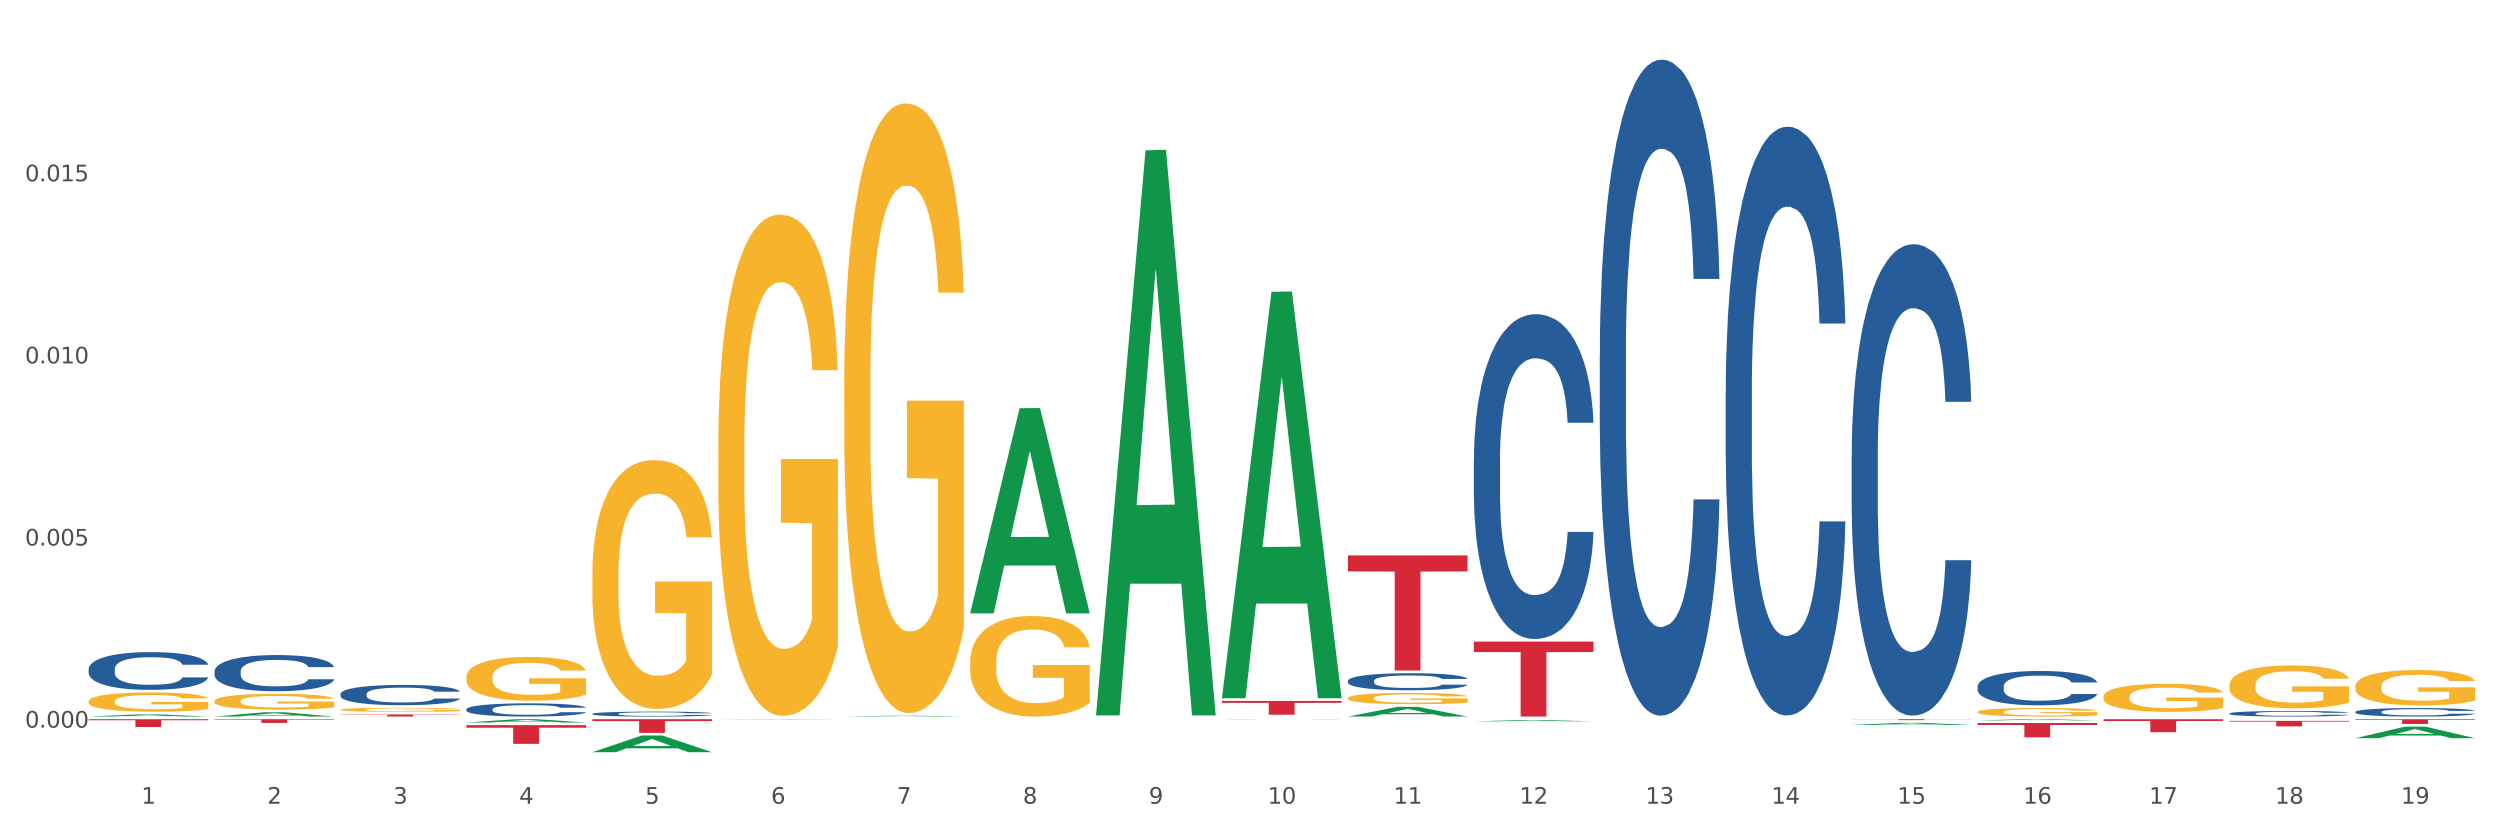 <?xml version="1.0" encoding="utf-8" standalone="no"?>
<!DOCTYPE svg PUBLIC "-//W3C//DTD SVG 1.1//EN"
  "http://www.w3.org/Graphics/SVG/1.1/DTD/svg11.dtd">
<svg xmlns:xlink="http://www.w3.org/1999/xlink" width="1080pt" height="360pt" viewBox="0 0 1080 360" xmlns="http://www.w3.org/2000/svg" version="1.1">
 <rect x="0" y="0" width="1080" height="360" fill="#333333" stroke="none"/>
 <defs>
  <style type="text/css">*{stroke-linejoin: round; stroke-linecap: butt}</style>
 </defs>
 <g id="figure_1">
  <g id="patch_1">
   <path d="M 0 360 
L 1080 360 
L 1080 0 
L 0 0 
z
" style="fill: #ffffff; stroke: #ffffff; stroke-linejoin: miter"/>
  </g>
  <g id="axes_1">
   <g id="matplotlib.axis_1">
    <g id="xtick_1">
     <g id="text_1">
      <!-- 1 -->
      <g style="fill: #4d4d4d" transform="translate(61.07 347.204) scale(0.096 -0.096)">
       <defs>
        <path id="DejaVuSans-31" d="M 794 531 
L 1825 531 
L 1825 4091 
L 703 3866 
L 703 4441 
L 1819 4666 
L 2450 4666 
L 2450 531 
L 3481 531 
L 3481 0 
L 794 0 
L 794 531 
z
" transform="scale(0.016)"/>
       </defs>
       <use xlink:href="#DejaVuSans-31"/>
      </g>
     </g>
    </g>
    <g id="xtick_2">
     <g id="text_2">
      <!-- 2 -->
      <g style="fill: #4d4d4d" transform="translate(115.472 347.204) scale(0.096 -0.096)">
       <defs>
        <path id="DejaVuSans-32" d="M 1228 531 
L 3431 531 
L 3431 0 
L 469 0 
L 469 531 
Q 828 903 1448 1529 
Q 2069 2156 2228 2338 
Q 2531 2678 2651 2914 
Q 2772 3150 2772 3378 
Q 2772 3750 2511 3984 
Q 2250 4219 1831 4219 
Q 1534 4219 1204 4116 
Q 875 4013 500 3803 
L 500 4441 
Q 881 4594 1212 4672 
Q 1544 4750 1819 4750 
Q 2544 4750 2975 4387 
Q 3406 4025 3406 3419 
Q 3406 3131 3298 2873 
Q 3191 2616 2906 2266 
Q 2828 2175 2409 1742 
Q 1991 1309 1228 531 
z
" transform="scale(0.016)"/>
       </defs>
       <use xlink:href="#DejaVuSans-32"/>
      </g>
     </g>
    </g>
    <g id="xtick_3">
     <g id="text_3">
      <!-- 3 -->
      <g style="fill: #4d4d4d" transform="translate(169.874 347.204) scale(0.096 -0.096)">
       <defs>
        <path id="DejaVuSans-33" d="M 2597 2516 
Q 3050 2419 3304 2112 
Q 3559 1806 3559 1356 
Q 3559 666 3084 287 
Q 2609 -91 1734 -91 
Q 1441 -91 1130 -33 
Q 819 25 488 141 
L 488 750 
Q 750 597 1062 519 
Q 1375 441 1716 441 
Q 2309 441 2620 675 
Q 2931 909 2931 1356 
Q 2931 1769 2642 2001 
Q 2353 2234 1838 2234 
L 1294 2234 
L 1294 2753 
L 1863 2753 
Q 2328 2753 2575 2939 
Q 2822 3125 2822 3475 
Q 2822 3834 2567 4026 
Q 2313 4219 1838 4219 
Q 1578 4219 1281 4162 
Q 984 4106 628 3988 
L 628 4550 
Q 988 4650 1302 4700 
Q 1616 4750 1894 4750 
Q 2613 4750 3031 4423 
Q 3450 4097 3450 3541 
Q 3450 3153 3228 2886 
Q 3006 2619 2597 2516 
z
" transform="scale(0.016)"/>
       </defs>
       <use xlink:href="#DejaVuSans-33"/>
      </g>
     </g>
    </g>
    <g id="xtick_4">
     <g id="text_4">
      <!-- 4 -->
      <g style="fill: #4d4d4d" transform="translate(224.276 347.204) scale(0.096 -0.096)">
       <defs>
        <path id="DejaVuSans-34" d="M 2419 4116 
L 825 1625 
L 2419 1625 
L 2419 4116 
z
M 2253 4666 
L 3047 4666 
L 3047 1625 
L 3713 1625 
L 3713 1100 
L 3047 1100 
L 3047 0 
L 2419 0 
L 2419 1100 
L 313 1100 
L 313 1709 
L 2253 4666 
z
" transform="scale(0.016)"/>
       </defs>
       <use xlink:href="#DejaVuSans-34"/>
      </g>
     </g>
    </g>
    <g id="xtick_5">
     <g id="text_5">
      <!-- 5 -->
      <g style="fill: #4d4d4d" transform="translate(278.678 347.204) scale(0.096 -0.096)">
       <defs>
        <path id="DejaVuSans-35" d="M 691 4666 
L 3169 4666 
L 3169 4134 
L 1269 4134 
L 1269 2991 
Q 1406 3038 1543 3061 
Q 1681 3084 1819 3084 
Q 2600 3084 3056 2656 
Q 3513 2228 3513 1497 
Q 3513 744 3044 326 
Q 2575 -91 1722 -91 
Q 1428 -91 1123 -41 
Q 819 9 494 109 
L 494 744 
Q 775 591 1075 516 
Q 1375 441 1709 441 
Q 2250 441 2565 725 
Q 2881 1009 2881 1497 
Q 2881 1984 2565 2268 
Q 2250 2553 1709 2553 
Q 1456 2553 1204 2497 
Q 953 2441 691 2322 
L 691 4666 
z
" transform="scale(0.016)"/>
       </defs>
       <use xlink:href="#DejaVuSans-35"/>
      </g>
     </g>
    </g>
    <g id="xtick_6">
     <g id="text_6">
      <!-- 6 -->
      <g style="fill: #4d4d4d" transform="translate(333.08 347.204) scale(0.096 -0.096)">
       <defs>
        <path id="DejaVuSans-36" d="M 2113 2584 
Q 1688 2584 1439 2293 
Q 1191 2003 1191 1497 
Q 1191 994 1439 701 
Q 1688 409 2113 409 
Q 2538 409 2786 701 
Q 3034 994 3034 1497 
Q 3034 2003 2786 2293 
Q 2538 2584 2113 2584 
z
M 3366 4563 
L 3366 3988 
Q 3128 4100 2886 4159 
Q 2644 4219 2406 4219 
Q 1781 4219 1451 3797 
Q 1122 3375 1075 2522 
Q 1259 2794 1537 2939 
Q 1816 3084 2150 3084 
Q 2853 3084 3261 2657 
Q 3669 2231 3669 1497 
Q 3669 778 3244 343 
Q 2819 -91 2113 -91 
Q 1303 -91 875 529 
Q 447 1150 447 2328 
Q 447 3434 972 4092 
Q 1497 4750 2381 4750 
Q 2619 4750 2861 4703 
Q 3103 4656 3366 4563 
z
" transform="scale(0.016)"/>
       </defs>
       <use xlink:href="#DejaVuSans-36"/>
      </g>
     </g>
    </g>
    <g id="xtick_7">
     <g id="text_7">
      <!-- 7 -->
      <g style="fill: #4d4d4d" transform="translate(387.482 347.204) scale(0.096 -0.096)">
       <defs>
        <path id="DejaVuSans-37" d="M 525 4666 
L 3525 4666 
L 3525 4397 
L 1831 0 
L 1172 0 
L 2766 4134 
L 525 4134 
L 525 4666 
z
" transform="scale(0.016)"/>
       </defs>
       <use xlink:href="#DejaVuSans-37"/>
      </g>
     </g>
    </g>
    <g id="xtick_8">
     <g id="text_8">
      <!-- 8 -->
      <g style="fill: #4d4d4d" transform="translate(441.884 347.204) scale(0.096 -0.096)">
       <defs>
        <path id="DejaVuSans-38" d="M 2034 2216 
Q 1584 2216 1326 1975 
Q 1069 1734 1069 1313 
Q 1069 891 1326 650 
Q 1584 409 2034 409 
Q 2484 409 2743 651 
Q 3003 894 3003 1313 
Q 3003 1734 2745 1975 
Q 2488 2216 2034 2216 
z
M 1403 2484 
Q 997 2584 770 2862 
Q 544 3141 544 3541 
Q 544 4100 942 4425 
Q 1341 4750 2034 4750 
Q 2731 4750 3128 4425 
Q 3525 4100 3525 3541 
Q 3525 3141 3298 2862 
Q 3072 2584 2669 2484 
Q 3125 2378 3379 2068 
Q 3634 1759 3634 1313 
Q 3634 634 3220 271 
Q 2806 -91 2034 -91 
Q 1263 -91 848 271 
Q 434 634 434 1313 
Q 434 1759 690 2068 
Q 947 2378 1403 2484 
z
M 1172 3481 
Q 1172 3119 1398 2916 
Q 1625 2713 2034 2713 
Q 2441 2713 2670 2916 
Q 2900 3119 2900 3481 
Q 2900 3844 2670 4047 
Q 2441 4250 2034 4250 
Q 1625 4250 1398 4047 
Q 1172 3844 1172 3481 
z
" transform="scale(0.016)"/>
       </defs>
       <use xlink:href="#DejaVuSans-38"/>
      </g>
     </g>
    </g>
    <g id="xtick_9">
     <g id="text_9">
      <!-- 9 -->
      <g style="fill: #4d4d4d" transform="translate(496.286 347.204) scale(0.096 -0.096)">
       <defs>
        <path id="DejaVuSans-39" d="M 703 97 
L 703 672 
Q 941 559 1184 500 
Q 1428 441 1663 441 
Q 2288 441 2617 861 
Q 2947 1281 2994 2138 
Q 2813 1869 2534 1725 
Q 2256 1581 1919 1581 
Q 1219 1581 811 2004 
Q 403 2428 403 3163 
Q 403 3881 828 4315 
Q 1253 4750 1959 4750 
Q 2769 4750 3195 4129 
Q 3622 3509 3622 2328 
Q 3622 1225 3098 567 
Q 2575 -91 1691 -91 
Q 1453 -91 1209 -44 
Q 966 3 703 97 
z
M 1959 2075 
Q 2384 2075 2632 2365 
Q 2881 2656 2881 3163 
Q 2881 3666 2632 3958 
Q 2384 4250 1959 4250 
Q 1534 4250 1286 3958 
Q 1038 3666 1038 3163 
Q 1038 2656 1286 2365 
Q 1534 2075 1959 2075 
z
" transform="scale(0.016)"/>
       </defs>
       <use xlink:href="#DejaVuSans-39"/>
      </g>
     </g>
    </g>
    <g id="xtick_10">
     <g id="text_10">
      <!-- 10 -->
      <g style="fill: #4d4d4d" transform="translate(547.634 347.204) scale(0.096 -0.096)">
       <defs>
        <path id="DejaVuSans-30" d="M 2034 4250 
Q 1547 4250 1301 3770 
Q 1056 3291 1056 2328 
Q 1056 1369 1301 889 
Q 1547 409 2034 409 
Q 2525 409 2770 889 
Q 3016 1369 3016 2328 
Q 3016 3291 2770 3770 
Q 2525 4250 2034 4250 
z
M 2034 4750 
Q 2819 4750 3233 4129 
Q 3647 3509 3647 2328 
Q 3647 1150 3233 529 
Q 2819 -91 2034 -91 
Q 1250 -91 836 529 
Q 422 1150 422 2328 
Q 422 3509 836 4129 
Q 1250 4750 2034 4750 
z
" transform="scale(0.016)"/>
       </defs>
       <use xlink:href="#DejaVuSans-31"/>
       <use xlink:href="#DejaVuSans-30" transform="translate(63.623 0)"/>
      </g>
     </g>
    </g>
    <g id="xtick_11">
     <g id="text_11">
      <!-- 11 -->
      <g style="fill: #4d4d4d" transform="translate(602.035 347.204) scale(0.096 -0.096)">
       <use xlink:href="#DejaVuSans-31"/>
       <use xlink:href="#DejaVuSans-31" transform="translate(63.623 0)"/>
      </g>
     </g>
    </g>
    <g id="xtick_12">
     <g id="text_12">
      <!-- 12 -->
      <g style="fill: #4d4d4d" transform="translate(656.437 347.204) scale(0.096 -0.096)">
       <use xlink:href="#DejaVuSans-31"/>
       <use xlink:href="#DejaVuSans-32" transform="translate(63.623 0)"/>
      </g>
     </g>
    </g>
    <g id="xtick_13">
     <g id="text_13">
      <!-- 13 -->
      <g style="fill: #4d4d4d" transform="translate(710.839 347.204) scale(0.096 -0.096)">
       <use xlink:href="#DejaVuSans-31"/>
       <use xlink:href="#DejaVuSans-33" transform="translate(63.623 0)"/>
      </g>
     </g>
    </g>
    <g id="xtick_14">
     <g id="text_14">
      <!-- 14 -->
      <g style="fill: #4d4d4d" transform="translate(765.241 347.204) scale(0.096 -0.096)">
       <use xlink:href="#DejaVuSans-31"/>
       <use xlink:href="#DejaVuSans-34" transform="translate(63.623 0)"/>
      </g>
     </g>
    </g>
    <g id="xtick_15">
     <g id="text_15">
      <!-- 15 -->
      <g style="fill: #4d4d4d" transform="translate(819.643 347.204) scale(0.096 -0.096)">
       <use xlink:href="#DejaVuSans-31"/>
       <use xlink:href="#DejaVuSans-35" transform="translate(63.623 0)"/>
      </g>
     </g>
    </g>
    <g id="xtick_16">
     <g id="text_16">
      <!-- 16 -->
      <g style="fill: #4d4d4d" transform="translate(874.045 347.204) scale(0.096 -0.096)">
       <use xlink:href="#DejaVuSans-31"/>
       <use xlink:href="#DejaVuSans-36" transform="translate(63.623 0)"/>
      </g>
     </g>
    </g>
    <g id="xtick_17">
     <g id="text_17">
      <!-- 17 -->
      <g style="fill: #4d4d4d" transform="translate(928.447 347.204) scale(0.096 -0.096)">
       <use xlink:href="#DejaVuSans-31"/>
       <use xlink:href="#DejaVuSans-37" transform="translate(63.623 0)"/>
      </g>
     </g>
    </g>
    <g id="xtick_18">
     <g id="text_18">
      <!-- 18 -->
      <g style="fill: #4d4d4d" transform="translate(982.849 347.204) scale(0.096 -0.096)">
       <use xlink:href="#DejaVuSans-31"/>
       <use xlink:href="#DejaVuSans-38" transform="translate(63.623 0)"/>
      </g>
     </g>
    </g>
    <g id="xtick_19">
     <g id="text_19">
      <!-- 19 -->
      <g style="fill: #4d4d4d" transform="translate(1037.251 347.204) scale(0.096 -0.096)">
       <use xlink:href="#DejaVuSans-31"/>
       <use xlink:href="#DejaVuSans-39" transform="translate(63.623 0)"/>
      </g>
     </g>
    </g>
    <g id="xtick_20"/>
    <g id="xtick_21"/>
    <g id="xtick_22"/>
    <g id="xtick_23"/>
    <g id="xtick_24"/>
    <g id="xtick_25"/>
    <g id="xtick_26"/>
    <g id="xtick_27"/>
    <g id="xtick_28"/>
    <g id="xtick_29"/>
    <g id="xtick_30"/>
    <g id="xtick_31"/>
    <g id="xtick_32"/>
    <g id="xtick_33"/>
    <g id="xtick_34"/>
    <g id="xtick_35"/>
    <g id="xtick_36"/>
    <g id="xtick_37"/>
   </g>
   <g id="matplotlib.axis_2">
    <g id="ytick_1">
     <g id="text_20">
      <!-- 0.000 -->
      <g style="fill: #4d4d4d" transform="translate(10.8 314.342) scale(0.096 -0.096)">
       <defs>
        <path id="DejaVuSans-2e" d="M 684 794 
L 1344 794 
L 1344 0 
L 684 0 
L 684 794 
z
" transform="scale(0.016)"/>
       </defs>
       <use xlink:href="#DejaVuSans-30"/>
       <use xlink:href="#DejaVuSans-2e" transform="translate(63.623 0)"/>
       <use xlink:href="#DejaVuSans-30" transform="translate(95.41 0)"/>
       <use xlink:href="#DejaVuSans-30" transform="translate(159.033 0)"/>
       <use xlink:href="#DejaVuSans-30" transform="translate(222.656 0)"/>
      </g>
     </g>
    </g>
    <g id="ytick_2">
     <g id="text_21">
      <!-- 0.005 -->
      <g style="fill: #4d4d4d" transform="translate(10.8 235.666) scale(0.096 -0.096)">
       <use xlink:href="#DejaVuSans-30"/>
       <use xlink:href="#DejaVuSans-2e" transform="translate(63.623 0)"/>
       <use xlink:href="#DejaVuSans-30" transform="translate(95.41 0)"/>
       <use xlink:href="#DejaVuSans-30" transform="translate(159.033 0)"/>
       <use xlink:href="#DejaVuSans-35" transform="translate(222.656 0)"/>
      </g>
     </g>
    </g>
    <g id="ytick_3">
     <g id="text_22">
      <!-- 0.010 -->
      <g style="fill: #4d4d4d" transform="translate(10.8 156.991) scale(0.096 -0.096)">
       <use xlink:href="#DejaVuSans-30"/>
       <use xlink:href="#DejaVuSans-2e" transform="translate(63.623 0)"/>
       <use xlink:href="#DejaVuSans-30" transform="translate(95.41 0)"/>
       <use xlink:href="#DejaVuSans-31" transform="translate(159.033 0)"/>
       <use xlink:href="#DejaVuSans-30" transform="translate(222.656 0)"/>
      </g>
     </g>
    </g>
    <g id="ytick_4">
     <g id="text_23">
      <!-- 0.015 -->
      <g style="fill: #4d4d4d" transform="translate(10.8 78.315) scale(0.096 -0.096)">
       <use xlink:href="#DejaVuSans-30"/>
       <use xlink:href="#DejaVuSans-2e" transform="translate(63.623 0)"/>
       <use xlink:href="#DejaVuSans-30" transform="translate(95.41 0)"/>
       <use xlink:href="#DejaVuSans-31" transform="translate(159.033 0)"/>
       <use xlink:href="#DejaVuSans-35" transform="translate(222.656 0)"/>
      </g>
     </g>
    </g>
    <g id="ytick_5"/>
    <g id="ytick_6"/>
    <g id="ytick_7"/>
    <g id="ytick_8"/>
   </g>
   <g id="PolyCollection_1">
    <path d="M 310.293 310.951 
L 310.346 310.951 
L 331.658 310.807 
L 340.503 310.807 
L 361.975 310.951 
L 351.745 310.951 
L 347.109 310.918 
L 325.105 310.918 
L 324.945 310.918 
L 320.469 310.951 
L 310.293 310.951 
L 310.293 310.951 
L 327.875 310.898 
L 344.339 310.898 
L 336.187 310.838 
L 336.08 310.838 
L 335.974 310.838 
L 327.822 310.898 
L 327.875 310.898 
L 310.293 310.951 
z
" clip-path="url(#p0ebe295001)" style="fill: #109648"/>
    <path d="M 255.891 324.936 
L 255.944 324.929 
L 277.256 317.736 
L 286.101 317.729 
L 307.573 324.95 
L 297.343 324.95 
L 292.707 323.268 
L 270.703 323.268 
L 270.543 323.295 
L 266.067 324.95 
L 255.891 324.95 
L 255.891 324.936 
L 273.473 322.265 
L 289.937 322.258 
L 281.785 319.268 
L 281.678 319.254 
L 281.572 319.275 
L 273.42 322.258 
L 273.473 322.265 
L 255.891 324.936 
z
" clip-path="url(#p0ebe295001)" style="fill: #109648"/>
    <path d="M 201.489 313.263 
L 253.171 313.263 
L 253.171 314.388 
L 232.841 314.395 
L 232.841 321.356 
L 221.696 321.356 
L 221.696 314.395 
L 201.489 314.388 
L 201.489 313.271 
L 201.489 313.263 
z
" clip-path="url(#p0ebe295001)" style="fill: #d62839"/>
    <path d="M 147.087 308.654 
L 198.769 308.654 
L 198.769 308.779 
L 178.439 308.78 
L 178.439 309.555 
L 167.294 309.555 
L 167.294 308.78 
L 147.087 308.779 
L 147.087 308.655 
L 147.087 308.654 
z
" clip-path="url(#p0ebe295001)" style="fill: #d62839"/>
    <path d="M 38.283 309.553 
L 38.336 309.552 
L 59.648 308.609 
L 68.493 308.608 
L 89.965 309.555 
L 79.735 309.555 
L 75.1 309.334 
L 53.095 309.334 
L 52.935 309.338 
L 48.46 309.555 
L 38.283 309.555 
L 38.283 309.553 
L 55.865 309.203 
L 72.329 309.202 
L 64.177 308.81 
L 64.071 308.808 
L 63.964 308.811 
L 55.812 309.202 
L 55.865 309.203 
L 38.283 309.553 
z
" clip-path="url(#p0ebe295001)" style="fill: #109648"/>
    <path d="M 255.891 310.695 
L 307.573 310.695 
L 307.573 311.514 
L 287.243 311.519 
L 287.243 316.589 
L 276.098 316.589 
L 276.098 311.519 
L 255.891 311.514 
L 255.891 310.7 
L 255.891 310.695 
z
" clip-path="url(#p0ebe295001)" style="fill: #d62839"/>
    <path d="M 1017.518 296.525 
L 1017.579 296.511 
L 1017.579 296.01 
L 1017.701 295.578 
L 1018.311 294.532 
L 1019.227 293.668 
L 1019.898 293.208 
L 1020.569 292.832 
L 1021.362 292.456 
L 1022.339 292.065 
L 1024.108 291.494 
L 1025.206 291.201 
L 1026.549 290.895 
L 1028.989 290.449 
L 1030.759 290.198 
L 1032.589 289.989 
L 1035.579 289.738 
L 1037.532 289.626 
L 1039.606 289.543 
L 1042.108 289.487 
L 1044 289.473 
L 1048.149 289.515 
L 1051.688 289.64 
L 1053.396 289.738 
L 1055.593 289.905 
L 1056.752 290.017 
L 1058.644 290.24 
L 1060.597 290.532 
L 1061.939 290.783 
L 1063.952 291.257 
L 1065.478 291.731 
L 1066.881 292.316 
L 1067.614 292.72 
L 1068.163 293.097 
L 1068.651 293.529 
L 1069.139 294.212 
L 1058.156 294.212 
L 1057.729 293.724 
L 1057.058 293.264 
L 1056.081 292.818 
L 1055.227 292.539 
L 1053.763 292.191 
L 1052.42 291.968 
L 1051.017 291.801 
L 1049.308 291.661 
L 1047.966 291.592 
L 1046.074 291.536 
L 1042.352 291.55 
L 1039.851 291.661 
L 1038.142 291.801 
L 1037.044 291.926 
L 1036.067 292.065 
L 1034.969 292.261 
L 1033.688 292.553 
L 1032.773 292.818 
L 1031.857 293.153 
L 1031.125 293.487 
L 1030.454 293.877 
L 1029.905 294.295 
L 1029.478 294.727 
L 1029.111 295.257 
L 1028.806 296.135 
L 1028.806 298.045 
L 1028.928 298.477 
L 1029.234 299.048 
L 1029.6 299.48 
L 1030.21 299.996 
L 1030.759 300.344 
L 1031.796 300.846 
L 1032.956 301.264 
L 1033.871 301.529 
L 1034.786 301.752 
L 1036.373 302.058 
L 1038.142 302.309 
L 1039.668 302.463 
L 1041.742 302.602 
L 1043.146 302.658 
L 1044.366 302.686 
L 1047.356 302.686 
L 1049.491 302.644 
L 1051.871 302.546 
L 1053.702 302.421 
L 1055.227 302.268 
L 1056.935 302.017 
L 1058.034 301.78 
L 1058.034 298.867 
L 1044.61 298.853 
L 1044.61 296.916 
L 1069.2 296.916 
L 1069.2 302.602 
L 1068.163 302.895 
L 1067.003 303.16 
L 1065.783 303.396 
L 1063.952 303.689 
L 1061.756 303.968 
L 1059.803 304.163 
L 1057.729 304.33 
L 1055.288 304.484 
L 1052.115 304.623 
L 1050.163 304.679 
L 1047.722 304.72 
L 1044.854 304.734 
L 1042.352 304.707 
L 1039.912 304.637 
L 1037.349 304.511 
L 1034.847 304.33 
L 1032.956 304.149 
L 1031.064 303.926 
L 1029.05 303.633 
L 1027.464 303.355 
L 1026.244 303.104 
L 1024.901 302.783 
L 1023.437 302.365 
L 1022.339 301.989 
L 1021.362 301.599 
L 1020.325 301.097 
L 1019.593 300.665 
L 1018.861 300.121 
L 1018.433 299.717 
L 1017.945 299.09 
L 1017.579 298.212 
L 1017.518 296.525 
z
" clip-path="url(#p0ebe295001)" style="fill: #f7b32b"/>
    <path d="M 963.116 296.027 
L 963.177 296.011 
L 963.177 295.402 
L 963.299 294.877 
L 963.909 293.608 
L 964.825 292.559 
L 965.496 292.001 
L 966.167 291.544 
L 966.96 291.087 
L 967.937 290.614 
L 969.706 289.92 
L 970.804 289.565 
L 972.147 289.193 
L 974.587 288.651 
L 976.357 288.347 
L 978.188 288.093 
L 981.177 287.788 
L 983.13 287.653 
L 985.205 287.552 
L 987.706 287.484 
L 989.598 287.467 
L 993.747 287.518 
L 997.286 287.67 
L 998.995 287.788 
L 1001.191 287.991 
L 1002.35 288.127 
L 1004.242 288.397 
L 1006.195 288.753 
L 1007.537 289.057 
L 1009.551 289.632 
L 1011.076 290.208 
L 1012.479 290.918 
L 1013.212 291.409 
L 1013.761 291.866 
L 1014.249 292.39 
L 1014.737 293.219 
L 1003.754 293.219 
L 1003.327 292.627 
L 1002.656 292.069 
L 1001.679 291.527 
L 1000.825 291.189 
L 999.361 290.766 
L 998.018 290.495 
L 996.615 290.292 
L 994.906 290.123 
L 993.564 290.038 
L 991.672 289.971 
L 987.95 289.988 
L 985.449 290.123 
L 983.74 290.292 
L 982.642 290.445 
L 981.666 290.614 
L 980.567 290.851 
L 979.286 291.206 
L 978.371 291.527 
L 977.455 291.933 
L 976.723 292.339 
L 976.052 292.813 
L 975.503 293.321 
L 975.076 293.845 
L 974.71 294.488 
L 974.404 295.554 
L 974.404 297.872 
L 974.526 298.396 
L 974.832 299.09 
L 975.198 299.614 
L 975.808 300.24 
L 976.357 300.663 
L 977.394 301.272 
L 978.554 301.78 
L 979.469 302.101 
L 980.384 302.372 
L 981.971 302.744 
L 983.74 303.048 
L 985.266 303.235 
L 987.34 303.404 
L 988.744 303.471 
L 989.964 303.505 
L 992.954 303.505 
L 995.089 303.455 
L 997.469 303.336 
L 999.3 303.184 
L 1000.825 302.998 
L 1002.534 302.693 
L 1003.632 302.406 
L 1003.632 298.87 
L 990.208 298.853 
L 990.208 296.501 
L 1014.798 296.501 
L 1014.798 303.404 
L 1013.761 303.759 
L 1012.601 304.081 
L 1011.381 304.368 
L 1009.551 304.723 
L 1007.354 305.062 
L 1005.401 305.299 
L 1003.327 305.502 
L 1000.886 305.688 
L 997.713 305.857 
L 995.761 305.925 
L 993.32 305.975 
L 990.452 305.992 
L 987.95 305.958 
L 985.51 305.874 
L 982.947 305.722 
L 980.445 305.502 
L 978.554 305.282 
L 976.662 305.011 
L 974.649 304.656 
L 973.062 304.317 
L 971.842 304.013 
L 970.499 303.624 
L 969.035 303.116 
L 967.937 302.659 
L 966.96 302.186 
L 965.923 301.577 
L 965.191 301.052 
L 964.459 300.392 
L 964.031 299.902 
L 963.543 299.14 
L 963.177 298.075 
L 963.116 296.027 
z
" clip-path="url(#p0ebe295001)" style="fill: #f7b32b"/>
    <path d="M 201.489 312.121 
L 201.542 312.119 
L 222.854 310.696 
L 231.699 310.695 
L 253.171 312.123 
L 242.941 312.123 
L 238.306 311.791 
L 216.301 311.791 
L 216.141 311.796 
L 211.665 312.123 
L 201.489 312.123 
L 201.489 312.121 
L 219.071 311.592 
L 235.535 311.591 
L 227.383 310.999 
L 227.277 310.996 
L 227.17 311 
L 219.018 311.591 
L 219.071 311.592 
L 201.489 312.121 
z
" clip-path="url(#p0ebe295001)" style="fill: #109648"/>
    <path d="M 201.489 292.539 
L 201.55 292.522 
L 201.55 291.901 
L 201.672 291.366 
L 202.282 290.072 
L 203.197 289.002 
L 203.869 288.432 
L 204.54 287.966 
L 205.333 287.5 
L 206.309 287.017 
L 208.079 286.31 
L 209.177 285.947 
L 210.519 285.568 
L 212.96 285.016 
L 214.73 284.705 
L 216.56 284.446 
L 219.55 284.135 
L 221.503 283.997 
L 223.577 283.894 
L 226.079 283.825 
L 227.97 283.808 
L 232.12 283.859 
L 235.659 284.015 
L 237.367 284.135 
L 239.564 284.343 
L 240.723 284.481 
L 242.615 284.757 
L 244.567 285.119 
L 245.91 285.43 
L 247.923 286.016 
L 249.449 286.603 
L 250.852 287.328 
L 251.584 287.828 
L 252.133 288.294 
L 252.622 288.829 
L 253.11 289.675 
L 242.127 289.675 
L 241.699 289.071 
L 241.028 288.501 
L 240.052 287.949 
L 239.198 287.604 
L 237.733 287.173 
L 236.391 286.896 
L 234.987 286.689 
L 233.279 286.517 
L 231.937 286.431 
L 230.045 286.362 
L 226.323 286.379 
L 223.821 286.517 
L 222.113 286.689 
L 221.014 286.845 
L 220.038 287.017 
L 218.94 287.259 
L 217.659 287.621 
L 216.743 287.949 
L 215.828 288.363 
L 215.096 288.777 
L 214.425 289.261 
L 213.875 289.778 
L 213.448 290.313 
L 213.082 290.969 
L 212.777 292.056 
L 212.777 294.42 
L 212.899 294.955 
L 213.204 295.663 
L 213.57 296.198 
L 214.181 296.836 
L 214.73 297.267 
L 215.767 297.889 
L 216.926 298.406 
L 217.842 298.734 
L 218.757 299.01 
L 220.343 299.39 
L 222.113 299.701 
L 223.638 299.89 
L 225.713 300.063 
L 227.116 300.132 
L 228.337 300.166 
L 231.326 300.166 
L 233.462 300.115 
L 235.842 299.994 
L 237.672 299.839 
L 239.198 299.649 
L 240.906 299.338 
L 242.005 299.045 
L 242.005 295.438 
L 228.581 295.421 
L 228.581 293.022 
L 253.171 293.022 
L 253.171 300.063 
L 252.133 300.425 
L 250.974 300.753 
L 249.754 301.047 
L 247.923 301.409 
L 245.727 301.754 
L 243.774 301.996 
L 241.699 302.203 
L 239.259 302.393 
L 236.086 302.565 
L 234.133 302.634 
L 231.693 302.686 
L 228.825 302.703 
L 226.323 302.669 
L 223.882 302.582 
L 221.32 302.427 
L 218.818 302.203 
L 216.926 301.978 
L 215.035 301.702 
L 213.021 301.34 
L 211.435 300.995 
L 210.214 300.684 
L 208.872 300.287 
L 207.408 299.77 
L 206.309 299.304 
L 205.333 298.82 
L 204.296 298.199 
L 203.563 297.664 
L 202.831 296.991 
L 202.404 296.491 
L 201.916 295.714 
L 201.55 294.627 
L 201.489 292.539 
z
" clip-path="url(#p0ebe295001)" style="fill: #f7b32b"/>
    <path d="M 147.087 306.581 
L 147.148 306.58 
L 147.148 306.523 
L 147.27 306.474 
L 147.88 306.355 
L 148.795 306.257 
L 149.467 306.204 
L 150.138 306.162 
L 150.931 306.119 
L 151.907 306.074 
L 153.677 306.009 
L 154.775 305.976 
L 156.118 305.941 
L 158.558 305.891 
L 160.328 305.862 
L 162.158 305.838 
L 165.148 305.81 
L 167.101 305.797 
L 169.175 305.788 
L 171.677 305.781 
L 173.569 305.78 
L 177.718 305.784 
L 181.257 305.799 
L 182.965 305.81 
L 185.162 305.829 
L 186.321 305.842 
L 188.213 305.867 
L 190.165 305.9 
L 191.508 305.929 
L 193.521 305.983 
L 195.047 306.036 
L 196.45 306.103 
L 197.182 306.149 
L 197.731 306.192 
L 198.22 306.241 
L 198.708 306.318 
L 187.725 306.318 
L 187.297 306.263 
L 186.626 306.211 
L 185.65 306.16 
L 184.796 306.128 
L 183.331 306.089 
L 181.989 306.063 
L 180.586 306.044 
L 178.877 306.028 
L 177.535 306.021 
L 175.643 306.014 
L 171.921 306.016 
L 169.419 306.028 
L 167.711 306.044 
L 166.613 306.059 
L 165.636 306.074 
L 164.538 306.097 
L 163.257 306.13 
L 162.341 306.16 
L 161.426 306.198 
L 160.694 306.236 
L 160.023 306.28 
L 159.473 306.328 
L 159.046 306.377 
L 158.68 306.437 
L 158.375 306.537 
L 158.375 306.754 
L 158.497 306.803 
L 158.802 306.868 
L 159.168 306.917 
L 159.779 306.976 
L 160.328 307.015 
L 161.365 307.073 
L 162.524 307.12 
L 163.44 307.15 
L 164.355 307.175 
L 165.941 307.21 
L 167.711 307.239 
L 169.236 307.256 
L 171.311 307.272 
L 172.714 307.278 
L 173.935 307.282 
L 176.924 307.282 
L 179.06 307.277 
L 181.44 307.266 
L 183.27 307.252 
L 184.796 307.234 
L 186.504 307.206 
L 187.603 307.179 
L 187.603 306.848 
L 174.179 306.846 
L 174.179 306.626 
L 198.769 306.626 
L 198.769 307.272 
L 197.731 307.305 
L 196.572 307.335 
L 195.352 307.362 
L 193.521 307.396 
L 191.325 307.427 
L 189.372 307.45 
L 187.297 307.469 
L 184.857 307.486 
L 181.684 307.502 
L 179.731 307.508 
L 177.291 307.513 
L 174.423 307.515 
L 171.921 307.511 
L 169.48 307.503 
L 166.918 307.489 
L 164.416 307.469 
L 162.524 307.448 
L 160.633 307.423 
L 158.619 307.389 
L 157.033 307.358 
L 155.812 307.329 
L 154.47 307.293 
L 153.006 307.245 
L 151.907 307.202 
L 150.931 307.158 
L 149.894 307.101 
L 149.162 307.052 
L 148.429 306.99 
L 148.002 306.944 
L 147.514 306.873 
L 147.148 306.773 
L 147.087 306.581 
z
" clip-path="url(#p0ebe295001)" style="fill: #f7b32b"/>
    <path d="M 92.685 302.893 
L 92.746 302.887 
L 92.746 302.663 
L 92.868 302.47 
L 93.478 302.004 
L 94.393 301.619 
L 95.065 301.414 
L 95.736 301.246 
L 96.529 301.078 
L 97.505 300.904 
L 99.275 300.65 
L 100.373 300.519 
L 101.716 300.382 
L 104.156 300.184 
L 105.926 300.072 
L 107.756 299.978 
L 110.746 299.867 
L 112.699 299.817 
L 114.773 299.78 
L 117.275 299.755 
L 119.167 299.749 
L 123.316 299.767 
L 126.855 299.823 
L 128.563 299.867 
L 130.76 299.941 
L 131.919 299.991 
L 133.811 300.09 
L 135.763 300.221 
L 137.106 300.333 
L 139.119 300.544 
L 140.645 300.755 
L 142.048 301.016 
L 142.78 301.196 
L 143.33 301.364 
L 143.818 301.557 
L 144.306 301.861 
L 133.323 301.861 
L 132.896 301.644 
L 132.224 301.439 
L 131.248 301.24 
L 130.394 301.116 
L 128.929 300.96 
L 127.587 300.861 
L 126.184 300.786 
L 124.475 300.724 
L 123.133 300.693 
L 121.241 300.668 
L 117.519 300.674 
L 115.017 300.724 
L 113.309 300.786 
L 112.211 300.842 
L 111.234 300.904 
L 110.136 300.991 
L 108.855 301.122 
L 107.939 301.24 
L 107.024 301.389 
L 106.292 301.538 
L 105.621 301.712 
L 105.072 301.899 
L 104.644 302.091 
L 104.278 302.328 
L 103.973 302.719 
L 103.973 303.57 
L 104.095 303.763 
L 104.4 304.018 
L 104.766 304.211 
L 105.377 304.44 
L 105.926 304.596 
L 106.963 304.82 
L 108.122 305.006 
L 109.038 305.124 
L 109.953 305.224 
L 111.539 305.36 
L 113.309 305.472 
L 114.834 305.54 
L 116.909 305.603 
L 118.312 305.627 
L 119.533 305.64 
L 122.523 305.64 
L 124.658 305.621 
L 127.038 305.578 
L 128.868 305.522 
L 130.394 305.453 
L 132.102 305.342 
L 133.201 305.236 
L 133.201 303.937 
L 119.777 303.931 
L 119.777 303.067 
L 144.367 303.067 
L 144.367 305.603 
L 143.33 305.733 
L 142.17 305.851 
L 140.95 305.957 
L 139.119 306.087 
L 136.923 306.212 
L 134.97 306.299 
L 132.896 306.373 
L 130.455 306.442 
L 127.282 306.504 
L 125.329 306.529 
L 122.889 306.547 
L 120.021 306.553 
L 117.519 306.541 
L 115.078 306.51 
L 112.516 306.454 
L 110.014 306.373 
L 108.122 306.292 
L 106.231 306.193 
L 104.217 306.062 
L 102.631 305.938 
L 101.41 305.826 
L 100.068 305.683 
L 98.604 305.497 
L 97.505 305.329 
L 96.529 305.155 
L 95.492 304.931 
L 94.76 304.739 
L 94.027 304.496 
L 93.6 304.316 
L 93.112 304.037 
L 92.746 303.645 
L 92.685 302.893 
z
" clip-path="url(#p0ebe295001)" style="fill: #f7b32b"/>
    <path d="M 38.283 302.995 
L 38.344 302.988 
L 38.344 302.714 
L 38.466 302.479 
L 39.076 301.909 
L 39.991 301.438 
L 40.663 301.188 
L 41.334 300.983 
L 42.127 300.778 
L 43.103 300.565 
L 44.873 300.254 
L 45.971 300.094 
L 47.314 299.927 
L 49.754 299.684 
L 51.524 299.547 
L 53.354 299.433 
L 56.344 299.297 
L 58.297 299.236 
L 60.371 299.19 
L 62.873 299.16 
L 64.765 299.152 
L 68.914 299.175 
L 72.453 299.244 
L 74.161 299.297 
L 76.358 299.388 
L 77.517 299.449 
L 79.409 299.57 
L 81.361 299.73 
L 82.704 299.866 
L 84.717 300.124 
L 86.243 300.383 
L 87.646 300.702 
L 88.378 300.922 
L 88.928 301.127 
L 89.416 301.362 
L 89.904 301.735 
L 78.921 301.735 
L 78.494 301.469 
L 77.822 301.218 
L 76.846 300.975 
L 75.992 300.823 
L 74.527 300.633 
L 73.185 300.512 
L 71.782 300.421 
L 70.073 300.345 
L 68.731 300.307 
L 66.839 300.276 
L 63.117 300.284 
L 60.615 300.345 
L 58.907 300.421 
L 57.809 300.489 
L 56.832 300.565 
L 55.734 300.671 
L 54.453 300.831 
L 53.537 300.975 
L 52.622 301.157 
L 51.89 301.34 
L 51.219 301.552 
L 50.67 301.78 
L 50.242 302.016 
L 49.876 302.304 
L 49.571 302.783 
L 49.571 303.823 
L 49.693 304.059 
L 49.998 304.37 
L 50.364 304.605 
L 50.975 304.886 
L 51.524 305.076 
L 52.561 305.35 
L 53.72 305.577 
L 54.636 305.722 
L 55.551 305.843 
L 57.137 306.01 
L 58.907 306.147 
L 60.432 306.231 
L 62.507 306.307 
L 63.91 306.337 
L 65.131 306.352 
L 68.121 306.352 
L 70.256 306.329 
L 72.636 306.276 
L 74.466 306.208 
L 75.992 306.124 
L 77.7 305.988 
L 78.799 305.858 
L 78.799 304.271 
L 65.375 304.264 
L 65.375 303.208 
L 89.965 303.208 
L 89.965 306.307 
L 88.928 306.466 
L 87.768 306.61 
L 86.548 306.739 
L 84.717 306.899 
L 82.521 307.051 
L 80.568 307.157 
L 78.494 307.248 
L 76.053 307.332 
L 72.88 307.408 
L 70.927 307.438 
L 68.487 307.461 
L 65.619 307.468 
L 63.117 307.453 
L 60.676 307.415 
L 58.114 307.347 
L 55.612 307.248 
L 53.72 307.15 
L 51.829 307.028 
L 49.815 306.869 
L 48.229 306.717 
L 47.009 306.58 
L 45.666 306.405 
L 44.202 306.177 
L 43.103 305.972 
L 42.127 305.76 
L 41.09 305.486 
L 40.358 305.251 
L 39.625 304.955 
L 39.198 304.734 
L 38.71 304.393 
L 38.344 303.914 
L 38.283 302.995 
z
" clip-path="url(#p0ebe295001)" style="fill: #f7b32b"/>
    <path d="M 582.303 301.59 
L 582.364 301.585 
L 582.364 301.425 
L 582.486 301.286 
L 583.096 300.952 
L 584.011 300.676 
L 584.682 300.529 
L 585.353 300.408 
L 586.147 300.288 
L 587.123 300.163 
L 588.892 299.98 
L 589.991 299.887 
L 591.333 299.788 
L 593.774 299.646 
L 595.543 299.566 
L 597.374 299.499 
L 600.364 299.418 
L 602.316 299.383 
L 604.391 299.356 
L 606.893 299.338 
L 608.784 299.334 
L 612.933 299.347 
L 616.472 299.387 
L 618.181 299.418 
L 620.377 299.472 
L 621.537 299.508 
L 623.428 299.579 
L 625.381 299.673 
L 626.723 299.753 
L 628.737 299.904 
L 630.262 300.056 
L 631.666 300.243 
L 632.398 300.372 
L 632.947 300.493 
L 633.435 300.631 
L 633.923 300.85 
L 622.94 300.85 
L 622.513 300.693 
L 621.842 300.546 
L 620.866 300.404 
L 620.011 300.315 
L 618.547 300.203 
L 617.205 300.132 
L 615.801 300.078 
L 614.093 300.034 
L 612.75 300.011 
L 610.859 299.994 
L 607.137 299.998 
L 604.635 300.034 
L 602.926 300.078 
L 601.828 300.118 
L 600.852 300.163 
L 599.754 300.225 
L 598.472 300.319 
L 597.557 300.404 
L 596.642 300.511 
L 595.909 300.618 
L 595.238 300.743 
L 594.689 300.876 
L 594.262 301.014 
L 593.896 301.184 
L 593.591 301.465 
L 593.591 302.076 
L 593.713 302.214 
L 594.018 302.397 
L 594.384 302.535 
L 594.994 302.7 
L 595.543 302.811 
L 596.581 302.972 
L 597.74 303.105 
L 598.655 303.19 
L 599.57 303.261 
L 601.157 303.36 
L 602.926 303.44 
L 604.452 303.489 
L 606.526 303.533 
L 607.93 303.551 
L 609.15 303.56 
L 612.14 303.56 
L 614.276 303.547 
L 616.655 303.516 
L 618.486 303.475 
L 620.011 303.426 
L 621.72 303.346 
L 622.818 303.27 
L 622.818 302.339 
L 609.394 302.334 
L 609.394 301.714 
L 633.984 301.714 
L 633.984 303.533 
L 632.947 303.627 
L 631.788 303.712 
L 630.567 303.787 
L 628.737 303.881 
L 626.54 303.97 
L 624.588 304.033 
L 622.513 304.086 
L 620.072 304.135 
L 616.899 304.18 
L 614.947 304.198 
L 612.506 304.211 
L 609.638 304.215 
L 607.137 304.207 
L 604.696 304.184 
L 602.133 304.144 
L 599.632 304.086 
L 597.74 304.028 
L 595.848 303.957 
L 593.835 303.863 
L 592.248 303.774 
L 591.028 303.694 
L 589.686 303.591 
L 588.221 303.458 
L 587.123 303.337 
L 586.147 303.212 
L 585.109 303.052 
L 584.377 302.914 
L 583.645 302.74 
L 583.218 302.611 
L 582.73 302.41 
L 582.364 302.129 
L 582.303 301.59 
z
" clip-path="url(#p0ebe295001)" style="fill: #f7b32b"/>
    <path d="M 908.714 301.018 
L 908.775 301.007 
L 908.775 300.609 
L 908.897 300.265 
L 909.507 299.435 
L 910.423 298.749 
L 911.094 298.384 
L 911.765 298.085 
L 912.558 297.786 
L 913.535 297.476 
L 915.304 297.022 
L 916.402 296.789 
L 917.745 296.546 
L 920.186 296.192 
L 921.955 295.992 
L 923.786 295.826 
L 926.775 295.627 
L 928.728 295.539 
L 930.803 295.472 
L 933.304 295.428 
L 935.196 295.417 
L 939.345 295.45 
L 942.884 295.55 
L 944.593 295.627 
L 946.789 295.76 
L 947.949 295.848 
L 949.84 296.026 
L 951.793 296.258 
L 953.135 296.457 
L 955.149 296.834 
L 956.674 297.21 
L 958.077 297.675 
L 958.81 297.996 
L 959.359 298.295 
L 959.847 298.638 
L 960.335 299.181 
L 949.352 299.181 
L 948.925 298.793 
L 948.254 298.428 
L 947.277 298.074 
L 946.423 297.852 
L 944.959 297.575 
L 943.616 297.398 
L 942.213 297.265 
L 940.504 297.155 
L 939.162 297.099 
L 937.27 297.055 
L 933.548 297.066 
L 931.047 297.155 
L 929.338 297.265 
L 928.24 297.365 
L 927.264 297.476 
L 926.165 297.631 
L 924.884 297.863 
L 923.969 298.074 
L 923.053 298.339 
L 922.321 298.605 
L 921.65 298.915 
L 921.101 299.247 
L 920.674 299.59 
L 920.308 300.011 
L 920.002 300.708 
L 920.002 302.225 
L 920.125 302.568 
L 920.43 303.022 
L 920.796 303.365 
L 921.406 303.775 
L 921.955 304.051 
L 922.992 304.45 
L 924.152 304.782 
L 925.067 304.992 
L 925.982 305.17 
L 927.569 305.413 
L 929.338 305.612 
L 930.864 305.734 
L 932.938 305.845 
L 934.342 305.889 
L 935.562 305.911 
L 938.552 305.911 
L 940.687 305.878 
L 943.067 305.801 
L 944.898 305.701 
L 946.423 305.579 
L 948.132 305.38 
L 949.23 305.192 
L 949.23 302.878 
L 935.806 302.867 
L 935.806 301.328 
L 960.396 301.328 
L 960.396 305.845 
L 959.359 306.077 
L 958.199 306.288 
L 956.979 306.476 
L 955.149 306.708 
L 952.952 306.93 
L 950.999 307.085 
L 948.925 307.218 
L 946.484 307.339 
L 943.311 307.45 
L 941.359 307.494 
L 938.918 307.528 
L 936.05 307.539 
L 933.548 307.516 
L 931.108 307.461 
L 928.545 307.361 
L 926.043 307.218 
L 924.152 307.074 
L 922.26 306.897 
L 920.247 306.664 
L 918.66 306.443 
L 917.44 306.243 
L 916.097 305.989 
L 914.633 305.657 
L 913.535 305.358 
L 912.558 305.048 
L 911.521 304.649 
L 910.789 304.306 
L 910.057 303.874 
L 909.63 303.553 
L 909.141 303.055 
L 908.775 302.358 
L 908.714 301.018 
z
" clip-path="url(#p0ebe295001)" style="fill: #f7b32b"/>
    <path d="M 854.312 307.558 
L 854.373 307.555 
L 854.373 307.433 
L 854.495 307.328 
L 855.106 307.073 
L 856.021 306.863 
L 856.692 306.751 
L 857.363 306.66 
L 858.156 306.568 
L 859.133 306.473 
L 860.902 306.334 
L 862 306.263 
L 863.343 306.189 
L 865.784 306.08 
L 867.553 306.019 
L 869.384 305.968 
L 872.373 305.907 
L 874.326 305.88 
L 876.401 305.86 
L 878.902 305.846 
L 880.794 305.843 
L 884.943 305.853 
L 888.482 305.884 
L 890.191 305.907 
L 892.387 305.948 
L 893.547 305.975 
L 895.438 306.029 
L 897.391 306.101 
L 898.733 306.162 
L 900.747 306.277 
L 902.272 306.392 
L 903.675 306.534 
L 904.408 306.633 
L 904.957 306.724 
L 905.445 306.829 
L 905.933 306.995 
L 894.95 306.995 
L 894.523 306.877 
L 893.852 306.765 
L 892.875 306.656 
L 892.021 306.589 
L 890.557 306.504 
L 889.214 306.45 
L 887.811 306.409 
L 886.102 306.375 
L 884.76 306.358 
L 882.868 306.345 
L 879.146 306.348 
L 876.645 306.375 
L 874.936 306.409 
L 873.838 306.44 
L 872.862 306.473 
L 871.763 306.521 
L 870.482 306.592 
L 869.567 306.656 
L 868.651 306.738 
L 867.919 306.819 
L 867.248 306.914 
L 866.699 307.016 
L 866.272 307.121 
L 865.906 307.25 
L 865.601 307.463 
L 865.601 307.928 
L 865.723 308.033 
L 866.028 308.172 
L 866.394 308.277 
L 867.004 308.402 
L 867.553 308.487 
L 868.59 308.609 
L 869.75 308.711 
L 870.665 308.775 
L 871.58 308.829 
L 873.167 308.904 
L 874.936 308.965 
L 876.462 309.002 
L 878.536 309.036 
L 879.94 309.05 
L 881.16 309.057 
L 884.15 309.057 
L 886.285 309.046 
L 888.665 309.023 
L 890.496 308.992 
L 892.021 308.955 
L 893.73 308.894 
L 894.828 308.836 
L 894.828 308.128 
L 881.404 308.124 
L 881.404 307.653 
L 905.994 307.653 
L 905.994 309.036 
L 904.957 309.107 
L 903.798 309.172 
L 902.577 309.229 
L 900.747 309.301 
L 898.55 309.368 
L 896.597 309.416 
L 894.523 309.457 
L 892.082 309.494 
L 888.909 309.528 
L 886.957 309.541 
L 884.516 309.551 
L 881.648 309.555 
L 879.146 309.548 
L 876.706 309.531 
L 874.143 309.501 
L 871.641 309.457 
L 869.75 309.412 
L 867.858 309.358 
L 865.845 309.287 
L 864.258 309.219 
L 863.038 309.158 
L 861.695 309.08 
L 860.231 308.979 
L 859.133 308.887 
L 858.156 308.792 
L 857.119 308.67 
L 856.387 308.565 
L 855.655 308.433 
L 855.228 308.334 
L 854.739 308.182 
L 854.373 307.968 
L 854.312 307.558 
z
" clip-path="url(#p0ebe295001)" style="fill: #f7b32b"/>
    <path d="M 255.891 248.437 
L 255.952 248.339 
L 255.952 244.804 
L 256.074 241.76 
L 256.684 234.394 
L 257.599 228.306 
L 258.27 225.065 
L 258.942 222.413 
L 259.735 219.762 
L 260.711 217.012 
L 262.481 212.986 
L 263.579 210.923 
L 264.921 208.763 
L 267.362 205.62 
L 269.132 203.853 
L 270.962 202.38 
L 273.952 200.612 
L 275.905 199.826 
L 277.979 199.237 
L 280.481 198.844 
L 282.372 198.746 
L 286.522 199.041 
L 290.061 199.925 
L 291.769 200.612 
L 293.966 201.79 
L 295.125 202.576 
L 297.017 204.147 
L 298.969 206.21 
L 300.312 207.977 
L 302.325 211.316 
L 303.851 214.655 
L 305.254 218.78 
L 305.986 221.628 
L 306.535 224.279 
L 307.024 227.324 
L 307.512 232.136 
L 296.528 232.136 
L 296.101 228.698 
L 295.43 225.458 
L 294.454 222.315 
L 293.6 220.351 
L 292.135 217.896 
L 290.793 216.325 
L 289.389 215.146 
L 287.681 214.164 
L 286.339 213.673 
L 284.447 213.28 
L 280.725 213.379 
L 278.223 214.164 
L 276.515 215.146 
L 275.416 216.03 
L 274.44 217.012 
L 273.342 218.387 
L 272.06 220.449 
L 271.145 222.315 
L 270.23 224.672 
L 269.498 227.029 
L 268.827 229.779 
L 268.277 232.725 
L 267.85 235.769 
L 267.484 239.501 
L 267.179 245.688 
L 267.179 259.142 
L 267.301 262.186 
L 267.606 266.212 
L 267.972 269.257 
L 268.582 272.89 
L 269.132 275.345 
L 270.169 278.881 
L 271.328 281.827 
L 272.244 283.693 
L 273.159 285.264 
L 274.745 287.425 
L 276.515 289.192 
L 278.04 290.273 
L 280.115 291.255 
L 281.518 291.647 
L 282.739 291.844 
L 285.728 291.844 
L 287.864 291.549 
L 290.244 290.862 
L 292.074 289.978 
L 293.6 288.898 
L 295.308 287.13 
L 296.406 285.461 
L 296.406 264.936 
L 282.983 264.838 
L 282.983 251.187 
L 307.573 251.187 
L 307.573 291.255 
L 306.535 293.317 
L 305.376 295.183 
L 304.156 296.852 
L 302.325 298.914 
L 300.129 300.879 
L 298.176 302.253 
L 296.101 303.432 
L 293.661 304.512 
L 290.488 305.494 
L 288.535 305.887 
L 286.094 306.182 
L 283.227 306.28 
L 280.725 306.083 
L 278.284 305.592 
L 275.722 304.709 
L 273.22 303.432 
L 271.328 302.155 
L 269.437 300.584 
L 267.423 298.522 
L 265.837 296.558 
L 264.616 294.79 
L 263.274 292.531 
L 261.81 289.585 
L 260.711 286.934 
L 259.735 284.184 
L 258.698 280.648 
L 257.965 277.604 
L 257.233 273.774 
L 256.806 270.926 
L 256.318 266.507 
L 255.952 260.32 
L 255.891 248.437 
z
" clip-path="url(#p0ebe295001)" style="fill: #f7b32b"/>
    <path d="M 310.293 192.77 
L 310.354 192.572 
L 310.354 185.452 
L 310.476 179.32 
L 311.086 164.487 
L 312.001 152.224 
L 312.672 145.697 
L 313.344 140.357 
L 314.137 135.017 
L 315.113 129.479 
L 316.883 121.37 
L 317.981 117.216 
L 319.323 112.865 
L 321.764 106.536 
L 323.534 102.976 
L 325.364 100.009 
L 328.354 96.449 
L 330.307 94.866 
L 332.381 93.68 
L 334.883 92.889 
L 336.774 92.691 
L 340.924 93.284 
L 344.463 95.064 
L 346.171 96.449 
L 348.368 98.822 
L 349.527 100.404 
L 351.419 103.569 
L 353.371 107.722 
L 354.714 111.283 
L 356.727 118.007 
L 358.253 124.732 
L 359.656 133.039 
L 360.388 138.775 
L 360.937 144.115 
L 361.425 150.246 
L 361.914 159.938 
L 350.93 159.938 
L 350.503 153.015 
L 349.832 146.488 
L 348.856 140.159 
L 348.002 136.203 
L 346.537 131.259 
L 345.195 128.094 
L 343.791 125.721 
L 342.083 123.743 
L 340.741 122.754 
L 338.849 121.963 
L 335.127 122.161 
L 332.625 123.743 
L 330.917 125.721 
L 329.818 127.501 
L 328.842 129.479 
L 327.744 132.248 
L 326.462 136.401 
L 325.547 140.159 
L 324.632 144.906 
L 323.9 149.653 
L 323.228 155.191 
L 322.679 161.124 
L 322.252 167.256 
L 321.886 174.771 
L 321.581 187.232 
L 321.581 214.328 
L 321.703 220.46 
L 322.008 228.569 
L 322.374 234.7 
L 322.984 242.018 
L 323.534 246.963 
L 324.571 254.083 
L 325.73 260.017 
L 326.645 263.774 
L 327.561 266.939 
L 329.147 271.29 
L 330.917 274.85 
L 332.442 277.026 
L 334.517 279.004 
L 335.92 279.795 
L 337.14 280.191 
L 340.13 280.191 
L 342.266 279.597 
L 344.646 278.213 
L 346.476 276.433 
L 348.002 274.257 
L 349.71 270.697 
L 350.808 267.335 
L 350.808 225.998 
L 337.385 225.8 
L 337.385 198.308 
L 361.975 198.308 
L 361.975 279.004 
L 360.937 283.157 
L 359.778 286.915 
L 358.558 290.278 
L 356.727 294.431 
L 354.53 298.387 
L 352.578 301.156 
L 350.503 303.529 
L 348.063 305.705 
L 344.89 307.683 
L 342.937 308.474 
L 340.496 309.067 
L 337.629 309.265 
L 335.127 308.869 
L 332.686 307.88 
L 330.123 306.1 
L 327.622 303.529 
L 325.73 300.958 
L 323.839 297.793 
L 321.825 293.64 
L 320.239 289.684 
L 319.018 286.124 
L 317.676 281.575 
L 316.211 275.642 
L 315.113 270.301 
L 314.137 264.763 
L 313.1 257.643 
L 312.367 251.512 
L 311.635 243.798 
L 311.208 238.062 
L 310.72 229.162 
L 310.354 216.702 
L 310.293 192.77 
z
" clip-path="url(#p0ebe295001)" style="fill: #f7b32b"/>
    <path d="M 419.097 286.19 
L 419.158 286.15 
L 419.158 284.722 
L 419.28 283.492 
L 419.89 280.517 
L 420.805 278.057 
L 421.476 276.748 
L 422.148 275.677 
L 422.941 274.606 
L 423.917 273.495 
L 425.687 271.869 
L 426.785 271.036 
L 428.127 270.163 
L 430.568 268.894 
L 432.337 268.18 
L 434.168 267.585 
L 437.158 266.871 
L 439.11 266.553 
L 441.185 266.315 
L 443.687 266.157 
L 445.578 266.117 
L 449.727 266.236 
L 453.266 266.593 
L 454.975 266.871 
L 457.172 267.347 
L 458.331 267.664 
L 460.222 268.299 
L 462.175 269.132 
L 463.517 269.846 
L 465.531 271.195 
L 467.056 272.543 
L 468.46 274.209 
L 469.192 275.36 
L 469.741 276.431 
L 470.229 277.661 
L 470.718 279.605 
L 459.734 279.605 
L 459.307 278.216 
L 458.636 276.907 
L 457.66 275.638 
L 456.806 274.844 
L 455.341 273.852 
L 453.999 273.218 
L 452.595 272.742 
L 450.887 272.345 
L 449.544 272.147 
L 447.653 271.988 
L 443.931 272.028 
L 441.429 272.345 
L 439.721 272.742 
L 438.622 273.099 
L 437.646 273.495 
L 436.548 274.051 
L 435.266 274.884 
L 434.351 275.638 
L 433.436 276.59 
L 432.704 277.542 
L 432.032 278.652 
L 431.483 279.843 
L 431.056 281.072 
L 430.69 282.58 
L 430.385 285.079 
L 430.385 290.514 
L 430.507 291.743 
L 430.812 293.37 
L 431.178 294.6 
L 431.788 296.067 
L 432.337 297.059 
L 433.375 298.487 
L 434.534 299.677 
L 435.449 300.431 
L 436.365 301.066 
L 437.951 301.938 
L 439.721 302.652 
L 441.246 303.089 
L 443.321 303.485 
L 444.724 303.644 
L 445.944 303.723 
L 448.934 303.723 
L 451.07 303.604 
L 453.45 303.327 
L 455.28 302.97 
L 456.806 302.533 
L 458.514 301.819 
L 459.612 301.145 
L 459.612 292.854 
L 446.188 292.814 
L 446.188 287.3 
L 470.779 287.3 
L 470.779 303.485 
L 469.741 304.319 
L 468.582 305.072 
L 467.362 305.747 
L 465.531 306.58 
L 463.334 307.373 
L 461.382 307.928 
L 459.307 308.404 
L 456.867 308.841 
L 453.694 309.238 
L 451.741 309.396 
L 449.3 309.515 
L 446.433 309.555 
L 443.931 309.476 
L 441.49 309.277 
L 438.927 308.92 
L 436.426 308.404 
L 434.534 307.889 
L 432.643 307.254 
L 430.629 306.421 
L 429.043 305.628 
L 427.822 304.914 
L 426.48 304.001 
L 425.015 302.811 
L 423.917 301.74 
L 422.941 300.629 
L 421.903 299.201 
L 421.171 297.971 
L 420.439 296.424 
L 420.012 295.274 
L 419.524 293.489 
L 419.158 290.99 
L 419.097 286.19 
z
" clip-path="url(#p0ebe295001)" style="fill: #f7b32b"/>
    <path d="M 364.695 166.361 
L 364.756 166.12 
L 364.756 157.46 
L 364.878 150.003 
L 365.488 131.961 
L 366.403 117.047 
L 367.074 109.109 
L 367.746 102.614 
L 368.539 96.119 
L 369.515 89.383 
L 371.285 79.52 
L 372.383 74.469 
L 373.725 69.177 
L 376.166 61.479 
L 377.936 57.149 
L 379.766 53.54 
L 382.756 49.21 
L 384.708 47.286 
L 386.783 45.843 
L 389.285 44.88 
L 391.176 44.64 
L 395.326 45.362 
L 398.865 47.527 
L 400.573 49.21 
L 402.77 52.097 
L 403.929 54.022 
L 405.821 57.87 
L 407.773 62.922 
L 409.115 67.252 
L 411.129 75.431 
L 412.654 83.61 
L 414.058 93.713 
L 414.79 100.689 
L 415.339 107.184 
L 415.827 114.641 
L 416.316 126.429 
L 405.332 126.429 
L 404.905 118.009 
L 404.234 110.071 
L 403.258 102.373 
L 402.404 97.562 
L 400.939 91.548 
L 399.597 87.699 
L 398.193 84.813 
L 396.485 82.407 
L 395.142 81.204 
L 393.251 80.242 
L 389.529 80.483 
L 387.027 82.407 
L 385.319 84.813 
L 384.22 86.978 
L 383.244 89.383 
L 382.146 92.751 
L 380.864 97.803 
L 379.949 102.373 
L 379.034 108.146 
L 378.302 113.92 
L 377.63 120.655 
L 377.081 127.872 
L 376.654 135.329 
L 376.288 144.47 
L 375.983 159.625 
L 375.983 192.581 
L 376.105 200.038 
L 376.41 209.901 
L 376.776 217.358 
L 377.386 226.259 
L 377.936 232.273 
L 378.973 240.933 
L 380.132 248.149 
L 381.047 252.72 
L 381.963 256.569 
L 383.549 261.861 
L 385.319 266.191 
L 386.844 268.837 
L 388.919 271.243 
L 390.322 272.205 
L 391.542 272.686 
L 394.532 272.686 
L 396.668 271.964 
L 399.048 270.28 
L 400.878 268.115 
L 402.404 265.469 
L 404.112 261.139 
L 405.21 257.05 
L 405.21 206.774 
L 391.787 206.533 
L 391.787 173.096 
L 416.377 173.096 
L 416.377 271.243 
L 415.339 276.294 
L 414.18 280.865 
L 412.96 284.954 
L 411.129 290.006 
L 408.932 294.817 
L 406.98 298.185 
L 404.905 301.071 
L 402.465 303.718 
L 399.292 306.123 
L 397.339 307.085 
L 394.898 307.807 
L 392.031 308.048 
L 389.529 307.566 
L 387.088 306.364 
L 384.525 304.199 
L 382.024 301.071 
L 380.132 297.944 
L 378.241 294.095 
L 376.227 289.044 
L 374.641 284.233 
L 373.42 279.903 
L 372.078 274.37 
L 370.613 267.153 
L 369.515 260.658 
L 368.539 253.923 
L 367.502 245.263 
L 366.769 237.806 
L 366.037 228.424 
L 365.61 221.448 
L 365.122 210.623 
L 364.756 195.468 
L 364.695 166.361 
z
" clip-path="url(#p0ebe295001)" style="fill: #f7b32b"/>
    <path d="M 92.685 309.551 
L 92.738 309.55 
L 114.05 307.695 
L 122.895 307.693 
L 144.367 309.555 
L 134.137 309.555 
L 129.502 309.121 
L 107.497 309.121 
L 107.337 309.128 
L 102.861 309.555 
L 92.685 309.555 
L 92.685 309.551 
L 110.267 308.863 
L 126.731 308.861 
L 118.579 308.09 
L 118.473 308.086 
L 118.366 308.092 
L 110.214 308.861 
L 110.267 308.863 
L 92.685 309.551 
z
" clip-path="url(#p0ebe295001)" style="fill: #109648"/>
    <path d="M 147.087 299.817 
L 147.148 299.809 
L 147.148 299.585 
L 147.331 299.281 
L 148.003 298.721 
L 148.859 298.297 
L 150.325 297.801 
L 151.119 297.593 
L 152.157 297.361 
L 154.295 296.985 
L 156.739 296.666 
L 158.45 296.49 
L 159.732 296.378 
L 162.604 296.178 
L 164.253 296.09 
L 165.964 296.018 
L 167.43 295.97 
L 169.873 295.914 
L 171.828 295.89 
L 174.089 295.882 
L 175.982 295.89 
L 178.487 295.922 
L 182.152 296.018 
L 183.557 296.074 
L 185.451 296.17 
L 187.406 296.298 
L 188.994 296.426 
L 190.827 296.61 
L 192.721 296.849 
L 194.554 297.153 
L 195.836 297.433 
L 196.875 297.729 
L 197.791 298.089 
L 198.463 298.481 
L 198.769 298.809 
L 187.589 298.809 
L 187.284 298.513 
L 186.673 298.193 
L 186.062 297.977 
L 185.39 297.801 
L 184.352 297.601 
L 183.435 297.473 
L 181.908 297.321 
L 180.503 297.225 
L 179.342 297.169 
L 177.937 297.121 
L 174.944 297.073 
L 172.806 297.073 
L 171.462 297.089 
L 169.812 297.129 
L 168.407 297.185 
L 166.758 297.281 
L 165.475 297.385 
L 164.192 297.521 
L 163.459 297.617 
L 162.359 297.793 
L 161.626 297.937 
L 160.649 298.185 
L 160.099 298.361 
L 159.122 298.817 
L 158.694 299.153 
L 158.511 299.385 
L 158.388 299.641 
L 158.388 300.889 
L 158.755 301.449 
L 159.06 301.689 
L 159.549 301.96 
L 160.466 302.312 
L 161.81 302.656 
L 163.215 302.904 
L 164.375 303.056 
L 165.475 303.168 
L 166.575 303.256 
L 167.918 303.336 
L 169.018 303.384 
L 170.668 303.432 
L 172.622 303.456 
L 174.15 303.456 
L 177.265 303.416 
L 178.67 303.376 
L 180.014 303.32 
L 181.48 303.232 
L 182.641 303.136 
L 183.313 303.064 
L 184.413 302.912 
L 185.268 302.752 
L 186.001 302.568 
L 186.49 302.408 
L 187.04 302.168 
L 187.467 301.897 
L 187.589 301.753 
L 198.769 301.753 
L 198.524 302.04 
L 198.097 302.32 
L 197.242 302.696 
L 196.57 302.912 
L 195.531 303.176 
L 194.431 303.4 
L 192.904 303.648 
L 191.499 303.832 
L 190.033 303.992 
L 188.445 304.136 
L 185.573 304.336 
L 184.535 304.392 
L 182.336 304.488 
L 180.625 304.544 
L 178.12 304.6 
L 175.555 304.632 
L 172.867 304.64 
L 170.484 304.624 
L 167.857 304.576 
L 166.208 304.528 
L 164.375 304.456 
L 162.237 304.344 
L 160.221 304.208 
L 158.327 304.048 
L 156.556 303.864 
L 154.906 303.656 
L 152.768 303.312 
L 151.18 302.976 
L 150.019 302.664 
L 149.225 302.4 
L 148.431 302.064 
L 148.003 301.833 
L 147.331 301.273 
L 147.087 300.753 
L 147.087 299.817 
z
" clip-path="url(#p0ebe295001)" style="fill: #255c99"/>
    <path d="M 92.685 290.001 
L 92.746 289.987 
L 92.746 289.587 
L 92.929 289.045 
L 93.601 288.046 
L 94.457 287.289 
L 95.923 286.404 
L 96.717 286.033 
L 97.755 285.619 
L 99.894 284.948 
L 102.337 284.377 
L 104.048 284.063 
L 105.331 283.863 
L 108.202 283.506 
L 109.851 283.349 
L 111.562 283.221 
L 113.028 283.135 
L 115.471 283.035 
L 117.426 282.992 
L 119.687 282.978 
L 121.58 282.992 
L 124.085 283.049 
L 127.75 283.221 
L 129.155 283.321 
L 131.049 283.492 
L 133.004 283.72 
L 134.592 283.949 
L 136.425 284.277 
L 138.319 284.705 
L 140.152 285.248 
L 141.435 285.747 
L 142.473 286.275 
L 143.389 286.918 
L 144.061 287.617 
L 144.367 288.203 
L 133.187 288.203 
L 132.882 287.674 
L 132.271 287.103 
L 131.66 286.718 
L 130.988 286.404 
L 129.95 286.047 
L 129.033 285.819 
L 127.506 285.547 
L 126.101 285.376 
L 124.94 285.276 
L 123.535 285.191 
L 120.542 285.105 
L 118.404 285.105 
L 117.06 285.133 
L 115.41 285.205 
L 114.005 285.305 
L 112.356 285.476 
L 111.073 285.662 
L 109.79 285.904 
L 109.057 286.076 
L 107.957 286.39 
L 107.224 286.647 
L 106.247 287.089 
L 105.697 287.403 
L 104.72 288.217 
L 104.292 288.816 
L 104.109 289.23 
L 103.987 289.687 
L 103.987 291.914 
L 104.353 292.913 
L 104.659 293.341 
L 105.147 293.827 
L 106.064 294.455 
L 107.408 295.069 
L 108.813 295.511 
L 109.973 295.782 
L 111.073 295.982 
L 112.173 296.139 
L 113.517 296.282 
L 114.616 296.368 
L 116.266 296.453 
L 118.22 296.496 
L 119.748 296.496 
L 122.863 296.425 
L 124.268 296.353 
L 125.612 296.253 
L 127.078 296.096 
L 128.239 295.925 
L 128.911 295.797 
L 130.011 295.525 
L 130.866 295.24 
L 131.599 294.912 
L 132.088 294.626 
L 132.638 294.198 
L 133.065 293.713 
L 133.187 293.456 
L 144.367 293.456 
L 144.122 293.97 
L 143.695 294.469 
L 142.84 295.14 
L 142.168 295.525 
L 141.129 295.997 
L 140.029 296.396 
L 138.502 296.839 
L 137.097 297.167 
L 135.631 297.453 
L 134.043 297.709 
L 131.171 298.066 
L 130.133 298.166 
L 127.934 298.338 
L 126.223 298.437 
L 123.719 298.537 
L 121.153 298.594 
L 118.465 298.609 
L 116.082 298.58 
L 113.455 298.495 
L 111.806 298.409 
L 109.973 298.28 
L 107.835 298.081 
L 105.819 297.838 
L 103.925 297.552 
L 102.154 297.224 
L 100.504 296.853 
L 98.366 296.239 
L 96.778 295.64 
L 95.617 295.083 
L 94.823 294.612 
L 94.029 294.012 
L 93.601 293.598 
L 92.929 292.599 
L 92.685 291.671 
L 92.685 290.001 
z
" clip-path="url(#p0ebe295001)" style="fill: #255c99"/>
    <path d="M 38.283 289.033 
L 38.344 289.018 
L 38.344 288.601 
L 38.527 288.035 
L 39.199 286.993 
L 40.055 286.203 
L 41.521 285.28 
L 42.315 284.893 
L 43.353 284.461 
L 45.492 283.761 
L 47.935 283.165 
L 49.646 282.838 
L 50.929 282.629 
L 53.8 282.257 
L 55.449 282.093 
L 57.16 281.959 
L 58.626 281.87 
L 61.069 281.766 
L 63.024 281.721 
L 65.285 281.706 
L 67.178 281.721 
L 69.683 281.781 
L 73.348 281.959 
L 74.754 282.063 
L 76.647 282.242 
L 78.602 282.48 
L 80.191 282.719 
L 82.023 283.061 
L 83.917 283.508 
L 85.75 284.074 
L 87.033 284.595 
L 88.071 285.146 
L 88.987 285.816 
L 89.659 286.546 
L 89.965 287.156 
L 78.785 287.156 
L 78.48 286.605 
L 77.869 286.01 
L 77.258 285.608 
L 76.586 285.28 
L 75.548 284.908 
L 74.631 284.67 
L 73.104 284.387 
L 71.699 284.208 
L 70.538 284.104 
L 69.133 284.014 
L 66.14 283.925 
L 64.002 283.925 
L 62.658 283.955 
L 61.008 284.029 
L 59.603 284.133 
L 57.954 284.312 
L 56.671 284.506 
L 55.388 284.759 
L 54.655 284.938 
L 53.555 285.265 
L 52.822 285.533 
L 51.845 285.995 
L 51.295 286.323 
L 50.318 287.171 
L 49.89 287.797 
L 49.707 288.229 
L 49.585 288.705 
L 49.585 291.028 
L 49.951 292.071 
L 50.257 292.518 
L 50.745 293.024 
L 51.662 293.679 
L 53.006 294.319 
L 54.411 294.781 
L 55.571 295.064 
L 56.671 295.273 
L 57.771 295.436 
L 59.115 295.585 
L 60.214 295.675 
L 61.864 295.764 
L 63.818 295.809 
L 65.346 295.809 
L 68.461 295.734 
L 69.866 295.66 
L 71.21 295.555 
L 72.676 295.392 
L 73.837 295.213 
L 74.509 295.079 
L 75.609 294.796 
L 76.464 294.498 
L 77.197 294.156 
L 77.686 293.858 
L 78.236 293.411 
L 78.663 292.905 
L 78.785 292.637 
L 89.965 292.637 
L 89.72 293.173 
L 89.293 293.694 
L 88.438 294.394 
L 87.766 294.796 
L 86.727 295.287 
L 85.627 295.704 
L 84.1 296.166 
L 82.695 296.509 
L 81.229 296.806 
L 79.641 297.074 
L 76.769 297.447 
L 75.731 297.551 
L 73.532 297.73 
L 71.821 297.834 
L 69.317 297.938 
L 66.751 297.998 
L 64.063 298.013 
L 61.68 297.983 
L 59.053 297.894 
L 57.404 297.804 
L 55.571 297.67 
L 53.433 297.462 
L 51.417 297.208 
L 49.523 296.911 
L 47.752 296.568 
L 46.102 296.181 
L 43.964 295.541 
L 42.376 294.915 
L 41.215 294.334 
L 40.421 293.843 
L 39.627 293.217 
L 39.199 292.786 
L 38.527 291.743 
L 38.283 290.775 
L 38.283 289.033 
z
" clip-path="url(#p0ebe295001)" style="fill: #255c99"/>
    <path d="M 582.303 294.135 
L 582.364 294.128 
L 582.364 293.94 
L 582.547 293.684 
L 583.219 293.213 
L 584.074 292.856 
L 585.54 292.439 
L 586.334 292.264 
L 587.373 292.069 
L 589.511 291.752 
L 591.955 291.483 
L 593.665 291.335 
L 594.948 291.241 
L 597.819 291.073 
L 599.469 290.999 
L 601.179 290.938 
L 602.645 290.898 
L 605.089 290.85 
L 607.044 290.83 
L 609.304 290.823 
L 611.198 290.83 
L 613.703 290.857 
L 617.368 290.938 
L 618.773 290.985 
L 620.667 291.066 
L 622.622 291.174 
L 624.21 291.281 
L 626.043 291.436 
L 627.937 291.638 
L 629.769 291.894 
L 631.052 292.129 
L 632.091 292.378 
L 633.007 292.681 
L 633.679 293.011 
L 633.984 293.287 
L 622.805 293.287 
L 622.5 293.038 
L 621.889 292.769 
L 621.278 292.587 
L 620.606 292.439 
L 619.567 292.271 
L 618.651 292.163 
L 617.124 292.035 
L 615.719 291.954 
L 614.558 291.907 
L 613.153 291.867 
L 610.159 291.826 
L 608.021 291.826 
L 606.677 291.84 
L 605.028 291.874 
L 603.623 291.921 
L 601.973 292.001 
L 600.691 292.089 
L 599.408 292.203 
L 598.675 292.284 
L 597.575 292.432 
L 596.842 292.553 
L 595.864 292.762 
L 595.315 292.91 
L 594.337 293.294 
L 593.91 293.576 
L 593.726 293.772 
L 593.604 293.987 
L 593.604 295.037 
L 593.971 295.508 
L 594.276 295.71 
L 594.765 295.939 
L 595.681 296.235 
L 597.025 296.525 
L 598.43 296.733 
L 599.591 296.861 
L 600.691 296.955 
L 601.79 297.03 
L 603.134 297.097 
L 604.234 297.137 
L 605.883 297.178 
L 607.838 297.198 
L 609.365 297.198 
L 612.481 297.164 
L 613.886 297.13 
L 615.23 297.083 
L 616.696 297.009 
L 617.857 296.929 
L 618.529 296.868 
L 619.628 296.74 
L 620.484 296.605 
L 621.217 296.451 
L 621.705 296.316 
L 622.255 296.114 
L 622.683 295.885 
L 622.805 295.764 
L 633.984 295.764 
L 633.74 296.006 
L 633.312 296.242 
L 632.457 296.558 
L 631.785 296.74 
L 630.747 296.962 
L 629.647 297.151 
L 628.12 297.359 
L 626.715 297.514 
L 625.249 297.649 
L 623.66 297.77 
L 620.789 297.938 
L 619.75 297.985 
L 617.551 298.066 
L 615.841 298.113 
L 613.336 298.16 
L 610.77 298.187 
L 608.082 298.194 
L 605.7 298.181 
L 603.073 298.14 
L 601.424 298.1 
L 599.591 298.039 
L 597.453 297.945 
L 595.437 297.831 
L 593.543 297.696 
L 591.771 297.541 
L 590.122 297.366 
L 587.984 297.077 
L 586.396 296.794 
L 585.235 296.531 
L 584.441 296.309 
L 583.646 296.027 
L 583.219 295.831 
L 582.547 295.36 
L 582.303 294.923 
L 582.303 294.135 
z
" clip-path="url(#p0ebe295001)" style="fill: #255c99"/>
    <path d="M 636.704 198.77 
L 636.766 198.642 
L 636.766 195.054 
L 636.949 190.184 
L 637.621 181.214 
L 638.476 174.422 
L 639.942 166.477 
L 640.736 163.145 
L 641.775 159.429 
L 643.913 153.406 
L 646.357 148.28 
L 648.067 145.461 
L 649.35 143.667 
L 652.221 140.463 
L 653.871 139.054 
L 655.581 137.9 
L 657.047 137.131 
L 659.491 136.234 
L 661.446 135.85 
L 663.706 135.722 
L 665.6 135.85 
L 668.105 136.362 
L 671.77 137.9 
L 673.175 138.797 
L 675.069 140.335 
L 677.024 142.385 
L 678.612 144.436 
L 680.445 147.383 
L 682.338 151.228 
L 684.171 156.097 
L 685.454 160.582 
L 686.493 165.324 
L 687.409 171.09 
L 688.081 177.37 
L 688.386 182.624 
L 677.207 182.624 
L 676.901 177.882 
L 676.291 172.756 
L 675.68 169.296 
L 675.008 166.477 
L 673.969 163.273 
L 673.053 161.223 
L 671.526 158.788 
L 670.121 157.25 
L 668.96 156.353 
L 667.555 155.585 
L 664.561 154.816 
L 662.423 154.816 
L 661.079 155.072 
L 659.43 155.713 
L 658.025 156.61 
L 656.375 158.147 
L 655.092 159.813 
L 653.81 161.992 
L 653.077 163.53 
L 651.977 166.349 
L 651.244 168.656 
L 650.266 172.628 
L 649.717 175.447 
L 648.739 182.752 
L 648.312 188.134 
L 648.128 191.85 
L 648.006 195.951 
L 648.006 215.942 
L 648.373 224.912 
L 648.678 228.757 
L 649.167 233.114 
L 650.083 238.752 
L 651.427 244.262 
L 652.832 248.235 
L 653.993 250.67 
L 655.092 252.464 
L 656.192 253.873 
L 657.536 255.155 
L 658.636 255.924 
L 660.285 256.693 
L 662.24 257.077 
L 663.767 257.077 
L 666.883 256.436 
L 668.288 255.796 
L 669.632 254.899 
L 671.098 253.489 
L 672.259 251.951 
L 672.931 250.798 
L 674.03 248.363 
L 674.886 245.8 
L 675.619 242.853 
L 676.107 240.29 
L 676.657 236.445 
L 677.085 232.088 
L 677.207 229.782 
L 688.386 229.782 
L 688.142 234.395 
L 687.714 238.88 
L 686.859 244.903 
L 686.187 248.363 
L 685.149 252.592 
L 684.049 256.18 
L 682.522 260.153 
L 681.117 263.1 
L 679.651 265.663 
L 678.062 267.97 
L 675.191 271.173 
L 674.152 272.07 
L 671.953 273.608 
L 670.243 274.505 
L 667.738 275.402 
L 665.172 275.915 
L 662.484 276.043 
L 660.102 275.787 
L 657.475 275.018 
L 655.826 274.249 
L 653.993 273.095 
L 651.855 271.301 
L 649.839 269.123 
L 647.945 266.56 
L 646.173 263.613 
L 644.524 260.281 
L 642.386 254.77 
L 640.797 249.388 
L 639.637 244.391 
L 638.843 240.162 
L 638.048 234.779 
L 637.621 231.063 
L 636.949 222.093 
L 636.704 213.763 
L 636.704 198.77 
z
" clip-path="url(#p0ebe295001)" style="fill: #255c99"/>
    <path d="M 636.704 277.183 
L 688.386 277.183 
L 688.386 281.681 
L 668.057 281.712 
L 668.057 309.555 
L 656.912 309.555 
L 656.912 281.712 
L 636.704 281.681 
L 636.704 277.213 
L 636.704 277.183 
z
" clip-path="url(#p0ebe295001)" style="fill: #d62839"/>
    <path d="M 799.91 310.695 
L 851.592 310.695 
L 851.592 310.751 
L 831.262 310.752 
L 831.262 311.104 
L 820.118 311.104 
L 820.118 310.752 
L 799.91 310.751 
L 799.91 310.695 
L 799.91 310.695 
z
" clip-path="url(#p0ebe295001)" style="fill: #d62839"/>
    <path d="M 963.116 311.402 
L 1014.798 311.402 
L 1014.798 311.737 
L 994.468 311.739 
L 994.468 313.81 
L 983.324 313.81 
L 983.324 311.739 
L 963.116 311.737 
L 963.116 311.404 
L 963.116 311.402 
z
" clip-path="url(#p0ebe295001)" style="fill: #d62839"/>
    <path d="M 1017.518 310.695 
L 1069.2 310.695 
L 1069.2 310.983 
L 1048.87 310.985 
L 1048.87 312.769 
L 1037.726 312.769 
L 1037.726 310.985 
L 1017.518 310.983 
L 1017.518 310.697 
L 1017.518 310.695 
z
" clip-path="url(#p0ebe295001)" style="fill: #d62839"/>
    <path d="M 854.312 312.338 
L 905.994 312.338 
L 905.994 313.197 
L 885.664 313.203 
L 885.664 318.52 
L 874.52 318.52 
L 874.52 313.203 
L 854.312 313.197 
L 854.312 312.344 
L 854.312 312.338 
z
" clip-path="url(#p0ebe295001)" style="fill: #d62839"/>
    <path d="M 1017.518 307.528 
L 1017.579 307.525 
L 1017.579 307.43 
L 1017.763 307.303 
L 1018.434 307.067 
L 1019.29 306.889 
L 1020.756 306.681 
L 1021.55 306.594 
L 1022.589 306.496 
L 1024.727 306.338 
L 1027.17 306.204 
L 1028.881 306.13 
L 1030.164 306.083 
L 1033.035 305.999 
L 1034.684 305.962 
L 1036.395 305.931 
L 1037.861 305.911 
L 1040.305 305.888 
L 1042.259 305.878 
L 1044.52 305.874 
L 1046.414 305.878 
L 1048.918 305.891 
L 1052.584 305.931 
L 1053.989 305.955 
L 1055.882 305.995 
L 1057.837 306.049 
L 1059.426 306.103 
L 1061.258 306.18 
L 1063.152 306.281 
L 1064.985 306.409 
L 1066.268 306.526 
L 1067.306 306.651 
L 1068.223 306.802 
L 1068.895 306.967 
L 1069.2 307.104 
L 1058.021 307.104 
L 1057.715 306.98 
L 1057.104 306.846 
L 1056.493 306.755 
L 1055.821 306.681 
L 1054.783 306.597 
L 1053.866 306.543 
L 1052.339 306.479 
L 1050.934 306.439 
L 1049.773 306.415 
L 1048.368 306.395 
L 1045.375 306.375 
L 1043.237 306.375 
L 1041.893 306.382 
L 1040.244 306.399 
L 1038.838 306.422 
L 1037.189 306.462 
L 1035.906 306.506 
L 1034.623 306.563 
L 1033.89 306.604 
L 1032.791 306.678 
L 1032.057 306.738 
L 1031.08 306.842 
L 1030.53 306.916 
L 1029.553 307.108 
L 1029.125 307.249 
L 1028.942 307.346 
L 1028.82 307.454 
L 1028.82 307.978 
L 1029.186 308.214 
L 1029.492 308.315 
L 1029.98 308.429 
L 1030.897 308.577 
L 1032.241 308.721 
L 1033.646 308.825 
L 1034.807 308.889 
L 1035.906 308.936 
L 1037.006 308.973 
L 1038.35 309.007 
L 1039.449 309.027 
L 1041.099 309.047 
L 1043.054 309.057 
L 1044.581 309.057 
L 1047.696 309.041 
L 1049.102 309.024 
L 1050.445 309 
L 1051.912 308.963 
L 1053.072 308.923 
L 1053.744 308.893 
L 1054.844 308.829 
L 1055.699 308.762 
L 1056.432 308.684 
L 1056.921 308.617 
L 1057.471 308.516 
L 1057.898 308.402 
L 1058.021 308.341 
L 1069.2 308.341 
L 1068.956 308.462 
L 1068.528 308.58 
L 1067.673 308.738 
L 1067.001 308.829 
L 1065.962 308.94 
L 1064.863 309.034 
L 1063.335 309.138 
L 1061.93 309.215 
L 1060.464 309.283 
L 1058.876 309.343 
L 1056.005 309.427 
L 1054.966 309.451 
L 1052.767 309.491 
L 1051.056 309.515 
L 1048.552 309.538 
L 1045.986 309.552 
L 1043.298 309.555 
L 1040.915 309.548 
L 1038.289 309.528 
L 1036.639 309.508 
L 1034.807 309.478 
L 1032.668 309.43 
L 1030.652 309.373 
L 1028.759 309.306 
L 1026.987 309.229 
L 1025.338 309.141 
L 1023.199 308.997 
L 1021.611 308.856 
L 1020.45 308.725 
L 1019.656 308.614 
L 1018.862 308.473 
L 1018.434 308.375 
L 1017.763 308.14 
L 1017.518 307.921 
L 1017.518 307.528 
z
" clip-path="url(#p0ebe295001)" style="fill: #255c99"/>
    <path d="M 691.106 153.109 
L 691.168 152.851 
L 691.168 145.603 
L 691.351 135.767 
L 692.023 117.648 
L 692.878 103.93 
L 694.344 87.881 
L 695.138 81.152 
L 696.177 73.645 
L 698.315 61.48 
L 700.759 51.126 
L 702.469 45.431 
L 703.752 41.808 
L 706.623 35.337 
L 708.273 32.489 
L 709.983 30.16 
L 711.449 28.607 
L 713.893 26.795 
L 715.848 26.018 
L 718.108 25.759 
L 720.002 26.018 
L 722.507 27.054 
L 726.172 30.16 
L 727.577 31.972 
L 729.471 35.078 
L 731.426 39.219 
L 733.014 43.361 
L 734.847 49.314 
L 736.74 57.079 
L 738.573 66.915 
L 739.856 75.975 
L 740.895 85.552 
L 741.811 97.2 
L 742.483 109.883 
L 742.788 120.495 
L 731.609 120.495 
L 731.303 110.918 
L 730.693 100.565 
L 730.082 93.576 
L 729.41 87.881 
L 728.371 81.41 
L 727.455 77.269 
L 725.928 72.351 
L 724.522 69.245 
L 723.362 67.433 
L 721.957 65.88 
L 718.963 64.327 
L 716.825 64.327 
L 715.481 64.845 
L 713.832 66.139 
L 712.427 67.951 
L 710.777 71.057 
L 709.494 74.422 
L 708.212 78.822 
L 707.478 81.928 
L 706.379 87.623 
L 705.646 92.282 
L 704.668 100.306 
L 704.119 106 
L 703.141 120.754 
L 702.713 131.626 
L 702.53 139.132 
L 702.408 147.415 
L 702.408 187.794 
L 702.775 205.913 
L 703.08 213.678 
L 703.569 222.479 
L 704.485 233.868 
L 705.829 244.998 
L 707.234 253.022 
L 708.395 257.94 
L 709.494 261.564 
L 710.594 264.411 
L 711.938 267 
L 713.038 268.553 
L 714.687 270.106 
L 716.642 270.882 
L 718.169 270.882 
L 721.285 269.588 
L 722.69 268.294 
L 724.034 266.482 
L 725.5 263.635 
L 726.661 260.528 
L 727.333 258.199 
L 728.432 253.281 
L 729.287 248.104 
L 730.021 242.151 
L 730.509 236.974 
L 731.059 229.209 
L 731.487 220.408 
L 731.609 215.749 
L 742.788 215.749 
L 742.544 225.067 
L 742.116 234.127 
L 741.261 246.292 
L 740.589 253.281 
L 739.551 261.823 
L 738.451 269.07 
L 736.924 277.094 
L 735.519 283.048 
L 734.052 288.224 
L 732.464 292.884 
L 729.593 299.355 
L 728.554 301.167 
L 726.355 304.273 
L 724.645 306.085 
L 722.14 307.896 
L 719.574 308.932 
L 716.886 309.191 
L 714.504 308.673 
L 711.877 307.12 
L 710.227 305.567 
L 708.395 303.237 
L 706.257 299.614 
L 704.241 295.213 
L 702.347 290.036 
L 700.575 284.083 
L 698.926 277.353 
L 696.788 266.223 
L 695.199 255.352 
L 694.039 245.257 
L 693.245 236.715 
L 692.45 225.844 
L 692.023 218.337 
L 691.351 200.218 
L 691.106 183.394 
L 691.106 153.109 
z
" clip-path="url(#p0ebe295001)" style="fill: #255c99"/>
    <path d="M 745.508 169.026 
L 745.569 168.793 
L 745.569 162.289 
L 745.753 153.461 
L 746.425 137.2 
L 747.28 124.888 
L 748.746 110.485 
L 749.54 104.445 
L 750.579 97.708 
L 752.717 86.789 
L 755.161 77.497 
L 756.871 72.386 
L 758.154 69.134 
L 761.025 63.327 
L 762.675 60.771 
L 764.385 58.68 
L 765.851 57.287 
L 768.295 55.66 
L 770.25 54.964 
L 772.51 54.731 
L 774.404 54.964 
L 776.908 55.893 
L 780.574 58.68 
L 781.979 60.307 
L 783.873 63.094 
L 785.828 66.811 
L 787.416 70.528 
L 789.249 75.871 
L 791.142 82.84 
L 792.975 91.668 
L 794.258 99.799 
L 795.296 108.394 
L 796.213 118.848 
L 796.885 130.231 
L 797.19 139.755 
L 786.011 139.755 
L 785.705 131.16 
L 785.094 121.868 
L 784.484 115.595 
L 783.812 110.485 
L 782.773 104.677 
L 781.857 100.96 
L 780.329 96.546 
L 778.924 93.759 
L 777.764 92.132 
L 776.359 90.739 
L 773.365 89.345 
L 771.227 89.345 
L 769.883 89.809 
L 768.234 90.971 
L 766.829 92.597 
L 765.179 95.385 
L 763.896 98.405 
L 762.613 102.354 
L 761.88 105.142 
L 760.781 110.252 
L 760.048 114.434 
L 759.07 121.635 
L 758.52 126.746 
L 757.543 139.987 
L 757.115 149.744 
L 756.932 156.481 
L 756.81 163.915 
L 756.81 200.155 
L 757.177 216.416 
L 757.482 223.385 
L 757.971 231.283 
L 758.887 241.505 
L 760.231 251.494 
L 761.636 258.695 
L 762.797 263.109 
L 763.896 266.362 
L 764.996 268.917 
L 766.34 271.24 
L 767.44 272.634 
L 769.089 274.028 
L 771.044 274.725 
L 772.571 274.725 
L 775.687 273.563 
L 777.092 272.402 
L 778.436 270.775 
L 779.902 268.22 
L 781.063 265.432 
L 781.735 263.342 
L 782.834 258.928 
L 783.689 254.282 
L 784.422 248.939 
L 784.911 244.293 
L 785.461 237.323 
L 785.889 229.425 
L 786.011 225.243 
L 797.19 225.243 
L 796.946 233.606 
L 796.518 241.737 
L 795.663 252.656 
L 794.991 258.928 
L 793.952 266.594 
L 792.853 273.098 
L 791.326 280.3 
L 789.921 285.643 
L 788.454 290.289 
L 786.866 294.471 
L 783.995 300.278 
L 782.956 301.904 
L 780.757 304.692 
L 779.047 306.318 
L 776.542 307.944 
L 773.976 308.873 
L 771.288 309.106 
L 768.906 308.641 
L 766.279 307.247 
L 764.629 305.853 
L 762.797 303.763 
L 760.659 300.51 
L 758.643 296.561 
L 756.749 291.915 
L 754.977 286.572 
L 753.328 280.532 
L 751.19 270.543 
L 749.601 260.786 
L 748.441 251.726 
L 747.647 244.06 
L 746.852 234.303 
L 746.425 227.567 
L 745.753 211.305 
L 745.508 196.205 
L 745.508 169.026 
z
" clip-path="url(#p0ebe295001)" style="fill: #255c99"/>
    <path d="M 364.695 309.554 
L 364.748 309.554 
L 386.06 309.188 
L 394.905 309.187 
L 416.377 309.555 
L 406.147 309.555 
L 401.511 309.469 
L 379.507 309.469 
L 379.347 309.471 
L 374.871 309.555 
L 364.695 309.555 
L 364.695 309.554 
L 382.277 309.418 
L 398.741 309.418 
L 390.589 309.266 
L 390.482 309.265 
L 390.376 309.266 
L 382.224 309.418 
L 382.277 309.418 
L 364.695 309.554 
z
" clip-path="url(#p0ebe295001)" style="fill: #109648"/>
    <path d="M 419.097 264.811 
L 419.15 264.727 
L 440.462 176.345 
L 449.307 176.262 
L 470.779 264.977 
L 460.549 264.977 
L 455.913 244.319 
L 433.909 244.319 
L 433.749 244.652 
L 429.273 264.977 
L 419.097 264.977 
L 419.097 264.811 
L 436.679 231.99 
L 453.143 231.907 
L 444.991 195.171 
L 444.884 195.005 
L 444.778 195.254 
L 436.626 231.907 
L 436.679 231.99 
L 419.097 264.811 
z
" clip-path="url(#p0ebe295001)" style="fill: #109648"/>
    <path d="M 473.499 308.601 
L 473.552 308.371 
L 494.864 64.948 
L 503.709 64.718 
L 525.18 309.06 
L 514.951 309.06 
L 510.315 252.161 
L 488.311 252.161 
L 488.151 253.079 
L 483.675 309.06 
L 473.499 309.06 
L 473.499 308.601 
L 491.081 218.206 
L 507.545 217.977 
L 499.393 116.799 
L 499.286 116.34 
L 499.18 117.028 
L 491.028 217.977 
L 491.081 218.206 
L 473.499 308.601 
z
" clip-path="url(#p0ebe295001)" style="fill: #109648"/>
    <path d="M 527.901 301.334 
L 527.954 301.168 
L 549.266 126.057 
L 558.11 125.892 
L 579.582 301.664 
L 569.353 301.664 
L 564.717 260.733 
L 542.712 260.733 
L 542.553 261.393 
L 538.077 301.664 
L 527.901 301.664 
L 527.901 301.334 
L 545.483 236.306 
L 561.947 236.141 
L 553.795 163.357 
L 553.688 163.027 
L 553.582 163.522 
L 545.43 236.141 
L 545.483 236.306 
L 527.901 301.334 
z
" clip-path="url(#p0ebe295001)" style="fill: #109648"/>
    <path d="M 582.303 309.547 
L 582.356 309.543 
L 603.668 305.359 
L 612.512 305.355 
L 633.984 309.555 
L 623.755 309.555 
L 619.119 308.577 
L 597.114 308.577 
L 596.955 308.593 
L 592.479 309.555 
L 582.303 309.555 
L 582.303 309.547 
L 599.885 307.993 
L 616.349 307.989 
L 608.197 306.25 
L 608.09 306.242 
L 607.984 306.254 
L 599.832 307.989 
L 599.885 307.993 
L 582.303 309.547 
z
" clip-path="url(#p0ebe295001)" style="fill: #109648"/>
    <path d="M 636.704 311.624 
L 636.758 311.624 
L 658.07 311.057 
L 666.914 311.056 
L 688.386 311.626 
L 678.157 311.626 
L 673.521 311.493 
L 651.516 311.493 
L 651.357 311.495 
L 646.881 311.626 
L 636.704 311.626 
L 636.704 311.624 
L 654.287 311.414 
L 670.751 311.413 
L 662.599 311.178 
L 662.492 311.177 
L 662.386 311.178 
L 654.234 311.413 
L 654.287 311.414 
L 636.704 311.624 
z
" clip-path="url(#p0ebe295001)" style="fill: #109648"/>
    <path d="M 799.91 313.19 
L 799.964 313.189 
L 821.276 312.244 
L 830.12 312.244 
L 851.592 313.192 
L 841.362 313.192 
L 836.727 312.971 
L 814.722 312.971 
L 814.562 312.975 
L 810.087 313.192 
L 799.91 313.192 
L 799.91 313.19 
L 817.493 312.839 
L 833.956 312.838 
L 825.805 312.446 
L 825.698 312.444 
L 825.591 312.447 
L 817.44 312.838 
L 817.493 312.839 
L 799.91 313.19 
z
" clip-path="url(#p0ebe295001)" style="fill: #109648"/>
    <path d="M 854.312 311.197 
L 854.366 311.197 
L 875.678 310.695 
L 884.522 310.695 
L 905.994 311.198 
L 895.764 311.198 
L 891.129 311.081 
L 869.124 311.081 
L 868.964 311.083 
L 864.489 311.198 
L 854.312 311.198 
L 854.312 311.197 
L 871.895 311.011 
L 888.358 311.011 
L 880.206 310.802 
L 880.1 310.801 
L 879.993 310.802 
L 871.841 311.011 
L 871.895 311.011 
L 854.312 311.197 
z
" clip-path="url(#p0ebe295001)" style="fill: #109648"/>
    <path d="M 1017.518 318.894 
L 1017.571 318.889 
L 1038.884 313.914 
L 1047.728 313.909 
L 1069.2 318.903 
L 1058.97 318.903 
L 1054.335 317.74 
L 1032.33 317.74 
L 1032.17 317.759 
L 1027.695 318.903 
L 1017.518 318.903 
L 1017.518 318.894 
L 1035.101 317.046 
L 1051.564 317.042 
L 1043.412 314.973 
L 1043.306 314.964 
L 1043.199 314.978 
L 1035.047 317.042 
L 1035.101 317.046 
L 1017.518 318.894 
z
" clip-path="url(#p0ebe295001)" style="fill: #109648"/>
    <path d="M 963.116 308.221 
L 963.177 308.218 
L 963.177 308.156 
L 963.361 308.072 
L 964.033 307.917 
L 964.888 307.8 
L 966.354 307.663 
L 967.148 307.606 
L 968.187 307.541 
L 970.325 307.437 
L 972.768 307.349 
L 974.479 307.3 
L 975.762 307.269 
L 978.633 307.214 
L 980.282 307.19 
L 981.993 307.17 
L 983.459 307.156 
L 985.903 307.141 
L 987.858 307.134 
L 990.118 307.132 
L 992.012 307.134 
L 994.516 307.143 
L 998.182 307.17 
L 999.587 307.185 
L 1001.481 307.212 
L 1003.435 307.247 
L 1005.024 307.282 
L 1006.856 307.333 
L 1008.75 307.4 
L 1010.583 307.484 
L 1011.866 307.561 
L 1012.904 307.643 
L 1013.821 307.743 
L 1014.493 307.851 
L 1014.798 307.942 
L 1003.619 307.942 
L 1003.313 307.86 
L 1002.702 307.771 
L 1002.091 307.712 
L 1001.419 307.663 
L 1000.381 307.608 
L 999.465 307.572 
L 997.937 307.53 
L 996.532 307.504 
L 995.372 307.488 
L 993.966 307.475 
L 990.973 307.462 
L 988.835 307.462 
L 987.491 307.466 
L 985.842 307.477 
L 984.436 307.493 
L 982.787 307.519 
L 981.504 307.548 
L 980.221 307.586 
L 979.488 307.612 
L 978.389 307.661 
L 977.656 307.701 
L 976.678 307.769 
L 976.128 307.818 
L 975.151 307.944 
L 974.723 308.037 
L 974.54 308.101 
L 974.418 308.172 
L 974.418 308.517 
L 974.784 308.672 
L 975.09 308.738 
L 975.578 308.814 
L 976.495 308.911 
L 977.839 309.006 
L 979.244 309.075 
L 980.405 309.117 
L 981.504 309.148 
L 982.604 309.172 
L 983.948 309.194 
L 985.047 309.207 
L 986.697 309.221 
L 988.652 309.227 
L 990.179 309.227 
L 993.294 309.216 
L 994.7 309.205 
L 996.044 309.19 
L 997.51 309.165 
L 998.67 309.139 
L 999.342 309.119 
L 1000.442 309.077 
L 1001.297 309.033 
L 1002.03 308.982 
L 1002.519 308.938 
L 1003.069 308.871 
L 1003.496 308.796 
L 1003.619 308.756 
L 1014.798 308.756 
L 1014.554 308.836 
L 1014.126 308.913 
L 1013.271 309.017 
L 1012.599 309.077 
L 1011.56 309.15 
L 1010.461 309.212 
L 1008.933 309.28 
L 1007.528 309.331 
L 1006.062 309.376 
L 1004.474 309.415 
L 1001.603 309.471 
L 1000.564 309.486 
L 998.365 309.513 
L 996.654 309.528 
L 994.15 309.544 
L 991.584 309.553 
L 988.896 309.555 
L 986.514 309.55 
L 983.887 309.537 
L 982.237 309.524 
L 980.405 309.504 
L 978.266 309.473 
L 976.25 309.435 
L 974.357 309.391 
L 972.585 309.34 
L 970.936 309.283 
L 968.798 309.188 
L 967.209 309.095 
L 966.048 309.008 
L 965.254 308.935 
L 964.46 308.842 
L 964.033 308.778 
L 963.361 308.623 
L 963.116 308.48 
L 963.116 308.221 
z
" clip-path="url(#p0ebe295001)" style="fill: #255c99"/>
    <path d="M 854.312 296.529 
L 854.373 296.516 
L 854.373 296.136 
L 854.557 295.621 
L 855.229 294.672 
L 856.084 293.954 
L 857.55 293.113 
L 858.344 292.761 
L 859.383 292.368 
L 861.521 291.73 
L 863.964 291.188 
L 865.675 290.89 
L 866.958 290.7 
L 869.829 290.361 
L 871.478 290.212 
L 873.189 290.09 
L 874.655 290.009 
L 877.099 289.914 
L 879.054 289.873 
L 881.314 289.86 
L 883.208 289.873 
L 885.712 289.927 
L 889.378 290.09 
L 890.783 290.185 
L 892.677 290.348 
L 894.631 290.565 
L 896.22 290.781 
L 898.052 291.093 
L 899.946 291.5 
L 901.779 292.015 
L 903.062 292.49 
L 904.1 292.991 
L 905.017 293.601 
L 905.689 294.265 
L 905.994 294.821 
L 894.815 294.821 
L 894.509 294.32 
L 893.898 293.777 
L 893.287 293.411 
L 892.616 293.113 
L 891.577 292.774 
L 890.661 292.557 
L 889.133 292.3 
L 887.728 292.137 
L 886.568 292.042 
L 885.163 291.961 
L 882.169 291.88 
L 880.031 291.88 
L 878.687 291.907 
L 877.038 291.974 
L 875.633 292.069 
L 873.983 292.232 
L 872.7 292.408 
L 871.417 292.639 
L 870.684 292.801 
L 869.585 293.1 
L 868.852 293.344 
L 867.874 293.764 
L 867.324 294.062 
L 866.347 294.835 
L 865.919 295.404 
L 865.736 295.797 
L 865.614 296.231 
L 865.614 298.346 
L 865.98 299.294 
L 866.286 299.701 
L 866.775 300.162 
L 867.691 300.758 
L 869.035 301.341 
L 870.44 301.762 
L 871.601 302.019 
L 872.7 302.209 
L 873.8 302.358 
L 875.144 302.494 
L 876.243 302.575 
L 877.893 302.656 
L 879.848 302.697 
L 881.375 302.697 
L 884.491 302.629 
L 885.896 302.561 
L 887.24 302.466 
L 888.706 302.317 
L 889.866 302.155 
L 890.538 302.033 
L 891.638 301.775 
L 892.493 301.504 
L 893.226 301.192 
L 893.715 300.921 
L 894.265 300.514 
L 894.693 300.054 
L 894.815 299.81 
L 905.994 299.81 
L 905.75 300.298 
L 905.322 300.772 
L 904.467 301.409 
L 903.795 301.775 
L 902.756 302.222 
L 901.657 302.602 
L 900.13 303.022 
L 898.724 303.334 
L 897.258 303.605 
L 895.67 303.849 
L 892.799 304.188 
L 891.76 304.283 
L 889.561 304.446 
L 887.851 304.541 
L 885.346 304.635 
L 882.78 304.69 
L 880.092 304.703 
L 877.71 304.676 
L 875.083 304.595 
L 873.433 304.513 
L 871.601 304.391 
L 869.463 304.202 
L 867.447 303.971 
L 865.553 303.7 
L 863.781 303.388 
L 862.132 303.036 
L 859.994 302.453 
L 858.405 301.884 
L 857.245 301.355 
L 856.45 300.908 
L 855.656 300.338 
L 855.229 299.945 
L 854.557 298.996 
L 854.312 298.115 
L 854.312 296.529 
z
" clip-path="url(#p0ebe295001)" style="fill: #255c99"/>
    <path d="M 799.91 197.002 
L 799.971 196.816 
L 799.971 191.608 
L 800.155 184.54 
L 800.827 171.521 
L 801.682 161.663 
L 803.148 150.131 
L 803.942 145.295 
L 804.981 139.902 
L 807.119 131.16 
L 809.563 123.72 
L 811.273 119.628 
L 812.556 117.024 
L 815.427 112.375 
L 817.077 110.329 
L 818.787 108.655 
L 820.253 107.539 
L 822.697 106.237 
L 824.652 105.679 
L 826.912 105.493 
L 828.806 105.679 
L 831.31 106.423 
L 834.976 108.655 
L 836.381 109.957 
L 838.275 112.189 
L 840.23 115.164 
L 841.818 118.14 
L 843.651 122.418 
L 845.544 127.998 
L 847.377 135.066 
L 848.66 141.576 
L 849.698 148.457 
L 850.615 156.827 
L 851.287 165.941 
L 851.592 173.566 
L 840.413 173.566 
L 840.107 166.685 
L 839.496 159.245 
L 838.886 154.223 
L 838.214 150.131 
L 837.175 145.481 
L 836.259 142.506 
L 834.731 138.972 
L 833.326 136.74 
L 832.166 135.438 
L 830.761 134.322 
L 827.767 133.206 
L 825.629 133.206 
L 824.285 133.578 
L 822.636 134.508 
L 821.231 135.81 
L 819.581 138.042 
L 818.298 140.46 
L 817.015 143.621 
L 816.282 145.853 
L 815.183 149.945 
L 814.45 153.293 
L 813.472 159.059 
L 812.922 163.151 
L 811.945 173.752 
L 811.517 181.564 
L 811.334 186.958 
L 811.212 192.91 
L 811.212 221.925 
L 811.578 234.944 
L 811.884 240.524 
L 812.373 246.848 
L 813.289 255.032 
L 814.633 263.029 
L 816.038 268.795 
L 817.199 272.329 
L 818.298 274.933 
L 819.398 276.979 
L 820.742 278.839 
L 821.842 279.955 
L 823.491 281.071 
L 825.446 281.629 
L 826.973 281.629 
L 830.089 280.699 
L 831.494 279.769 
L 832.838 278.467 
L 834.304 276.421 
L 835.465 274.189 
L 836.137 272.515 
L 837.236 268.981 
L 838.091 265.261 
L 838.824 260.984 
L 839.313 257.264 
L 839.863 251.684 
L 840.291 245.36 
L 840.413 242.012 
L 851.592 242.012 
L 851.348 248.708 
L 850.92 255.218 
L 850.065 263.959 
L 849.393 268.981 
L 848.354 275.119 
L 847.255 280.327 
L 845.728 286.093 
L 844.323 290.371 
L 842.856 294.09 
L 841.268 297.438 
L 838.397 302.088 
L 837.358 303.39 
L 835.159 305.622 
L 833.449 306.924 
L 830.944 308.226 
L 828.378 308.97 
L 825.69 309.156 
L 823.308 308.784 
L 820.681 307.668 
L 819.031 306.552 
L 817.199 304.878 
L 815.061 302.274 
L 813.045 299.112 
L 811.151 295.392 
L 809.379 291.115 
L 807.73 286.279 
L 805.592 278.281 
L 804.003 270.469 
L 802.843 263.215 
L 802.048 257.078 
L 801.254 249.266 
L 800.827 243.872 
L 800.155 230.853 
L 799.91 218.763 
L 799.91 197.002 
z
" clip-path="url(#p0ebe295001)" style="fill: #255c99"/>
    <path d="M 582.303 239.942 
L 633.984 239.942 
L 633.984 246.855 
L 613.655 246.901 
L 613.655 289.684 
L 602.51 289.684 
L 602.51 246.901 
L 582.303 246.855 
L 582.303 239.989 
L 582.303 239.942 
z
" clip-path="url(#p0ebe295001)" style="fill: #d62839"/>
    <path d="M 527.901 302.803 
L 579.582 302.803 
L 579.582 303.631 
L 559.253 303.636 
L 559.253 308.756 
L 548.108 308.756 
L 548.108 303.636 
L 527.901 303.631 
L 527.901 302.809 
L 527.901 302.803 
z
" clip-path="url(#p0ebe295001)" style="fill: #d62839"/>
    <path d="M 38.283 310.695 
L 89.965 310.695 
L 89.965 311.162 
L 69.635 311.165 
L 69.635 314.055 
L 58.49 314.055 
L 58.49 311.165 
L 38.283 311.162 
L 38.283 310.698 
L 38.283 310.695 
z
" clip-path="url(#p0ebe295001)" style="fill: #d62839"/>
    <path d="M 92.685 310.695 
L 144.367 310.695 
L 144.367 310.92 
L 124.037 310.922 
L 124.037 312.32 
L 112.892 312.32 
L 112.892 310.922 
L 92.685 310.92 
L 92.685 310.696 
L 92.685 310.695 
z
" clip-path="url(#p0ebe295001)" style="fill: #d62839"/>
    <path d="M 527.901 310.719 
L 527.962 310.719 
L 527.962 310.718 
L 528.145 310.716 
L 528.817 310.712 
L 529.672 310.71 
L 531.138 310.706 
L 531.932 310.705 
L 532.971 310.704 
L 535.109 310.701 
L 537.553 310.699 
L 539.263 310.698 
L 540.546 310.698 
L 543.417 310.696 
L 545.067 310.696 
L 546.777 310.695 
L 548.243 310.695 
L 550.687 310.695 
L 552.642 310.695 
L 554.902 310.695 
L 556.796 310.695 
L 559.301 310.695 
L 562.966 310.695 
L 564.371 310.696 
L 566.265 310.696 
L 568.22 310.697 
L 569.808 310.698 
L 571.641 310.699 
L 573.535 310.701 
L 575.367 310.702 
L 576.65 310.704 
L 577.689 310.706 
L 578.605 310.708 
L 579.277 310.711 
L 579.582 310.713 
L 568.403 310.713 
L 568.098 310.711 
L 567.487 310.709 
L 566.876 310.708 
L 566.204 310.706 
L 565.165 310.705 
L 564.249 310.704 
L 562.722 310.704 
L 561.317 310.703 
L 560.156 310.703 
L 558.751 310.702 
L 555.757 310.702 
L 553.619 310.702 
L 552.275 310.702 
L 550.626 310.702 
L 549.221 310.703 
L 547.571 310.703 
L 546.289 310.704 
L 545.006 310.705 
L 544.273 310.705 
L 543.173 310.706 
L 542.44 310.707 
L 541.462 310.709 
L 540.913 310.71 
L 539.935 310.713 
L 539.508 310.715 
L 539.324 310.716 
L 539.202 310.718 
L 539.202 310.726 
L 539.569 310.729 
L 539.874 310.731 
L 540.363 310.732 
L 541.279 310.734 
L 542.623 310.737 
L 544.028 310.738 
L 545.189 310.739 
L 546.289 310.74 
L 547.388 310.74 
L 548.732 310.741 
L 549.832 310.741 
L 551.481 310.741 
L 553.436 310.741 
L 554.963 310.741 
L 558.079 310.741 
L 559.484 310.741 
L 560.828 310.741 
L 562.294 310.74 
L 563.455 310.74 
L 564.127 310.739 
L 565.226 310.738 
L 566.082 310.737 
L 566.815 310.736 
L 567.303 310.735 
L 567.853 310.734 
L 568.281 310.732 
L 568.403 310.731 
L 579.582 310.731 
L 579.338 310.733 
L 578.91 310.734 
L 578.055 310.737 
L 577.383 310.738 
L 576.345 310.74 
L 575.245 310.741 
L 573.718 310.743 
L 572.313 310.744 
L 570.847 310.745 
L 569.258 310.746 
L 566.387 310.747 
L 565.349 310.747 
L 563.149 310.748 
L 561.439 310.748 
L 558.934 310.749 
L 556.368 310.749 
L 553.68 310.749 
L 551.298 310.749 
L 548.671 310.748 
L 547.022 310.748 
L 545.189 310.748 
L 543.051 310.747 
L 541.035 310.746 
L 539.141 310.745 
L 537.369 310.744 
L 535.72 310.743 
L 533.582 310.741 
L 531.994 310.739 
L 530.833 310.737 
L 530.039 310.735 
L 529.245 310.733 
L 528.817 310.731 
L 528.145 310.728 
L 527.901 310.725 
L 527.901 310.719 
z
" clip-path="url(#p0ebe295001)" style="fill: #255c99"/>
    <path d="M 255.891 308.379 
L 255.952 308.377 
L 255.952 308.322 
L 256.135 308.248 
L 256.807 308.112 
L 257.662 308.008 
L 259.129 307.888 
L 259.923 307.837 
L 260.961 307.78 
L 263.099 307.689 
L 265.543 307.611 
L 267.253 307.568 
L 268.536 307.54 
L 271.408 307.492 
L 273.057 307.47 
L 274.768 307.453 
L 276.234 307.441 
L 278.677 307.427 
L 280.632 307.422 
L 282.892 307.42 
L 284.786 307.422 
L 287.291 307.429 
L 290.956 307.453 
L 292.361 307.466 
L 294.255 307.49 
L 296.21 307.521 
L 297.798 307.552 
L 299.631 307.597 
L 301.525 307.656 
L 303.357 307.73 
L 304.64 307.798 
L 305.679 307.87 
L 306.595 307.958 
L 307.267 308.053 
L 307.573 308.133 
L 296.393 308.133 
L 296.088 308.061 
L 295.477 307.983 
L 294.866 307.93 
L 294.194 307.888 
L 293.156 307.839 
L 292.239 307.808 
L 290.712 307.771 
L 289.307 307.747 
L 288.146 307.734 
L 286.741 307.722 
L 283.748 307.71 
L 281.61 307.71 
L 280.266 307.714 
L 278.616 307.724 
L 277.211 307.737 
L 275.562 307.761 
L 274.279 307.786 
L 272.996 307.819 
L 272.263 307.843 
L 271.163 307.886 
L 270.43 307.921 
L 269.453 307.981 
L 268.903 308.024 
L 267.925 308.135 
L 267.498 308.217 
L 267.315 308.274 
L 267.192 308.336 
L 267.192 308.64 
L 267.559 308.777 
L 267.864 308.835 
L 268.353 308.902 
L 269.269 308.987 
L 270.613 309.071 
L 272.018 309.132 
L 273.179 309.169 
L 274.279 309.196 
L 275.378 309.218 
L 276.722 309.237 
L 277.822 309.249 
L 279.471 309.26 
L 281.426 309.266 
L 282.954 309.266 
L 286.069 309.257 
L 287.474 309.247 
L 288.818 309.233 
L 290.284 309.212 
L 291.445 309.188 
L 292.117 309.171 
L 293.217 309.134 
L 294.072 309.095 
L 294.805 309.05 
L 295.294 309.011 
L 295.843 308.952 
L 296.271 308.886 
L 296.393 308.851 
L 307.573 308.851 
L 307.328 308.921 
L 306.901 308.989 
L 306.045 309.081 
L 305.373 309.134 
L 304.335 309.198 
L 303.235 309.253 
L 301.708 309.313 
L 300.303 309.358 
L 298.837 309.397 
L 297.249 309.432 
L 294.377 309.481 
L 293.339 309.494 
L 291.14 309.518 
L 289.429 309.531 
L 286.924 309.545 
L 284.359 309.553 
L 281.671 309.555 
L 279.288 309.551 
L 276.661 309.539 
L 275.012 309.528 
L 273.179 309.51 
L 271.041 309.483 
L 269.025 309.45 
L 267.131 309.411 
L 265.36 309.366 
L 263.71 309.315 
L 261.572 309.231 
L 259.984 309.149 
L 258.823 309.073 
L 258.029 309.009 
L 257.235 308.927 
L 256.807 308.87 
L 256.135 308.734 
L 255.891 308.607 
L 255.891 308.379 
z
" clip-path="url(#p0ebe295001)" style="fill: #255c99"/>
    <path d="M 201.489 306.409 
L 201.55 306.404 
L 201.55 306.258 
L 201.733 306.06 
L 202.405 305.695 
L 203.26 305.418 
L 204.727 305.095 
L 205.521 304.959 
L 206.559 304.808 
L 208.697 304.563 
L 211.141 304.354 
L 212.852 304.239 
L 214.134 304.166 
L 217.006 304.036 
L 218.655 303.979 
L 220.366 303.932 
L 221.832 303.9 
L 224.275 303.864 
L 226.23 303.848 
L 228.49 303.843 
L 230.384 303.848 
L 232.889 303.869 
L 236.554 303.932 
L 237.959 303.968 
L 239.853 304.031 
L 241.808 304.114 
L 243.396 304.198 
L 245.229 304.318 
L 247.123 304.474 
L 248.956 304.672 
L 250.238 304.855 
L 251.277 305.048 
L 252.193 305.283 
L 252.865 305.538 
L 253.171 305.752 
L 241.991 305.752 
L 241.686 305.559 
L 241.075 305.35 
L 240.464 305.21 
L 239.792 305.095 
L 238.754 304.964 
L 237.837 304.881 
L 236.31 304.782 
L 234.905 304.719 
L 233.744 304.683 
L 232.339 304.651 
L 229.346 304.62 
L 227.208 304.62 
L 225.864 304.631 
L 224.214 304.657 
L 222.809 304.693 
L 221.16 304.756 
L 219.877 304.824 
L 218.594 304.912 
L 217.861 304.975 
L 216.761 305.09 
L 216.028 305.184 
L 215.051 305.345 
L 214.501 305.46 
L 213.524 305.757 
L 213.096 305.976 
L 212.913 306.128 
L 212.79 306.295 
L 212.79 307.108 
L 213.157 307.474 
L 213.462 307.63 
L 213.951 307.807 
L 214.867 308.037 
L 216.211 308.261 
L 217.617 308.423 
L 218.777 308.522 
L 219.877 308.595 
L 220.976 308.652 
L 222.32 308.705 
L 223.42 308.736 
L 225.069 308.767 
L 227.024 308.783 
L 228.552 308.783 
L 231.667 308.757 
L 233.072 308.731 
L 234.416 308.694 
L 235.882 308.637 
L 237.043 308.574 
L 237.715 308.527 
L 238.815 308.428 
L 239.67 308.324 
L 240.403 308.204 
L 240.892 308.099 
L 241.441 307.943 
L 241.869 307.766 
L 241.991 307.672 
L 253.171 307.672 
L 252.926 307.86 
L 252.499 308.042 
L 251.643 308.287 
L 250.971 308.428 
L 249.933 308.6 
L 248.833 308.746 
L 247.306 308.908 
L 245.901 309.028 
L 244.435 309.132 
L 242.847 309.226 
L 239.975 309.357 
L 238.937 309.393 
L 236.738 309.456 
L 235.027 309.492 
L 232.522 309.529 
L 229.957 309.55 
L 227.269 309.555 
L 224.886 309.544 
L 222.259 309.513 
L 220.61 309.482 
L 218.777 309.435 
L 216.639 309.362 
L 214.623 309.273 
L 212.729 309.169 
L 210.958 309.049 
L 209.308 308.913 
L 207.17 308.689 
L 205.582 308.47 
L 204.421 308.266 
L 203.627 308.094 
L 202.833 307.875 
L 202.405 307.724 
L 201.733 307.359 
L 201.489 307.02 
L 201.489 306.409 
z
" clip-path="url(#p0ebe295001)" style="fill: #255c99"/>
    <path d="M 908.714 310.695 
L 960.396 310.695 
L 960.396 311.473 
L 940.066 311.478 
L 940.066 316.296 
L 928.922 316.296 
L 928.922 311.478 
L 908.714 311.473 
L 908.714 310.7 
L 908.714 310.695 
z
" clip-path="url(#p0ebe295001)" style="fill: #d62839"/>
   </g>
  </g>
 </g>
 <defs>
  <clipPath id="p0ebe295001">
   <rect x="38.283" y="10.8" width="1030.917" height="329.109"/>
  </clipPath>
 </defs>
</svg>
